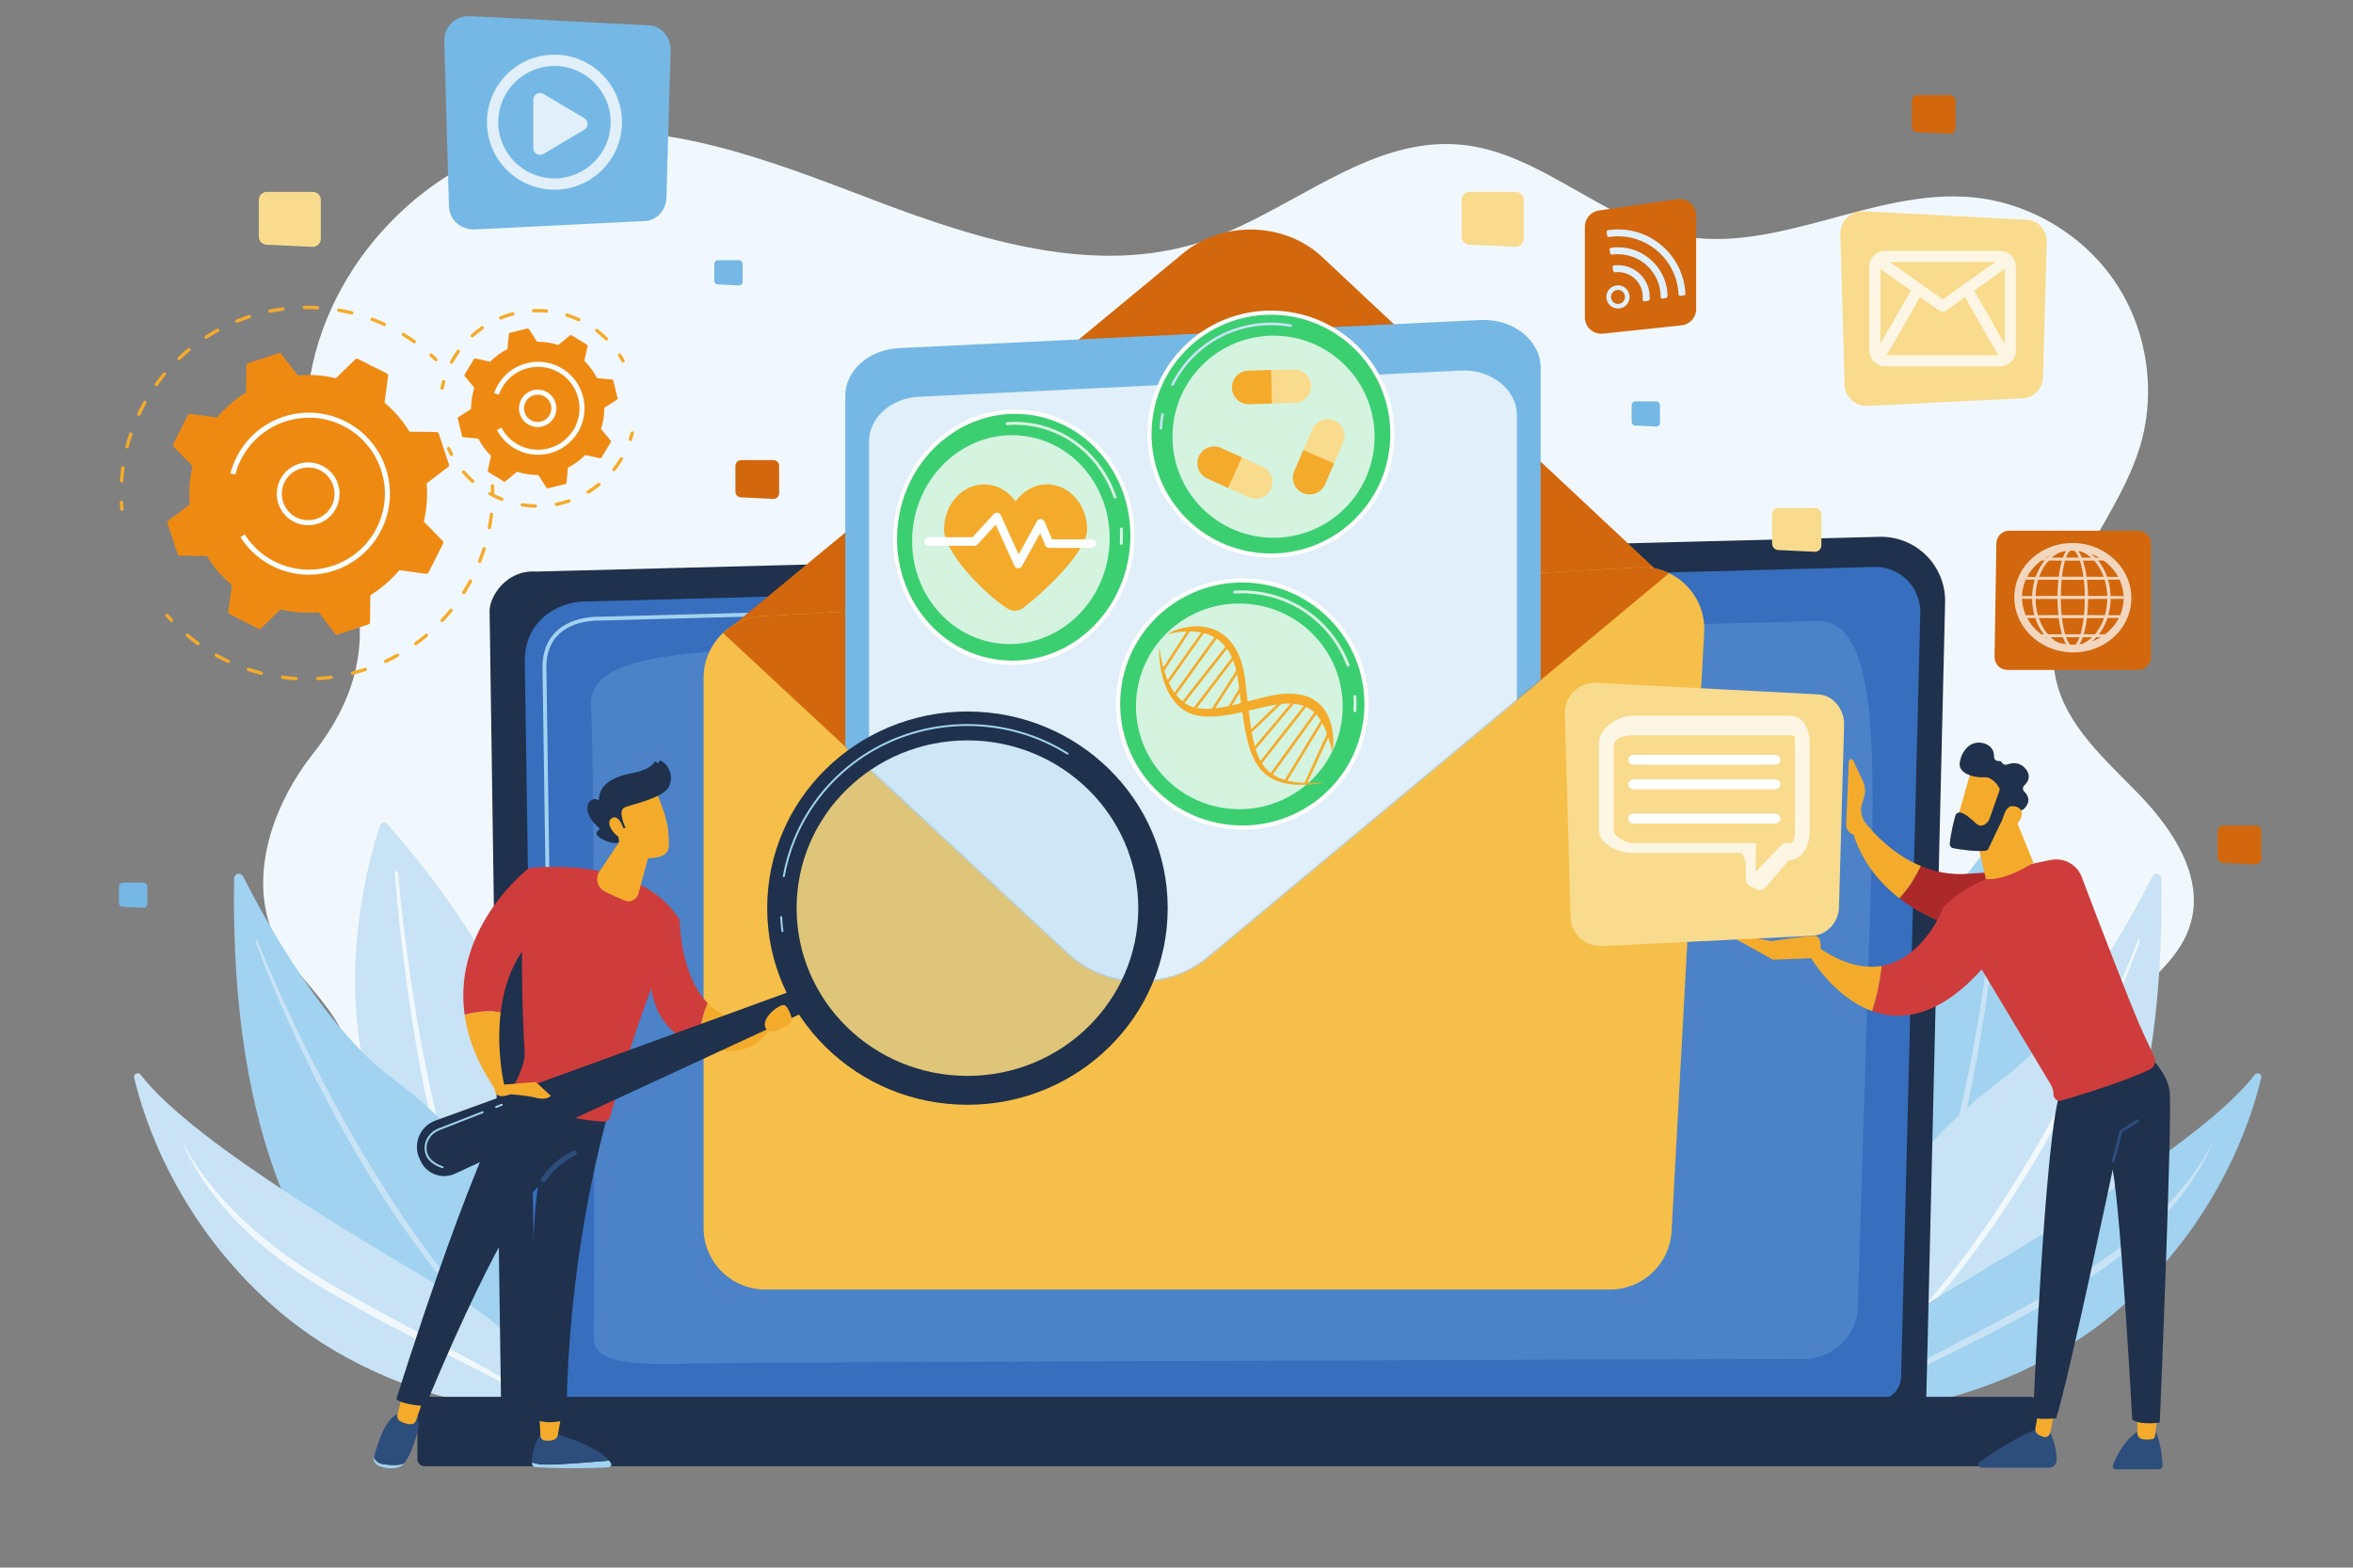 <svg xmlns="http://www.w3.org/2000/svg" width="1453" height="968" viewBox="0 0 1453 968" fill="none"><rect x="0" y="0" width="1453" height="968" fill="#808080" stroke="none"/><path d="M1320.99 490.686C1300.32 469.276 1275.88 448.394 1269.5 419.325C1258.47 369.022 1305.64 326.131 1321.08 277.001C1331.75 243.03 1326.25 204.353 1306.51 174.713C1286.78 145.072 1253.22 125.072 1217.76 121.818C1156.74 116.22 1097.03 157.333 1036.93 145.427C988.808 135.893 950.779 93.836 901.928 89.331C844.444 84.03 796.748 131.483 741.854 149.35C676.194 170.72 605.006 148.386 540.452 123.878C475.898 99.37 407.979 72.026 339.933 83.756C264.189 96.813 200.683 162.813 190.552 239.004C180.513 314.511 264.714 375.124 193.038 465.787C170.64 494.12 155.741 533.567 165.643 568.3C175.264 602.048 216.205 623.392 216.503 658.484C216.737 686.186 190.618 708.228 188.514 735.851C186.708 759.561 203.76 781.481 224.717 792.718C245.673 803.954 269.987 806.703 293.629 809.249L286.66 816.741C405.741 827.43 525.565 825.051 645.101 822.662C833.612 818.895 1022.12 815.129 1210.63 811.362C1230.01 810.975 1249.85 810.498 1267.9 803.454C1285.96 796.409 1302.15 781.328 1304.89 762.147C1309.57 729.502 1275.45 701.172 1278.61 668.344C1282.63 626.426 1341.66 610.255 1352.89 569.669C1360.83 540.987 1341.66 512.097 1320.99 490.686Z" fill="#F1F8FD"></path><path d="M1244.5 509.611C1254.25 538.798 1304.06 710.965 1150.9 786.725C1150.9 786.725 1088.93 681.822 1240.08 508.716C1241.4 507.202 1243.87 507.704 1244.5 509.611Z" fill="#A1D2EF"></path><path d="M1235.46 539.04C1233.94 558.672 1231.82 578.221 1229.32 597.739C1226.81 617.251 1223.86 636.713 1220.3 656.081C1216.74 675.442 1212.61 694.721 1207.42 713.761C1204.86 723.287 1201.95 732.733 1198.68 742.067C1195.39 751.396 1191.73 760.623 1187.33 769.559C1186.74 770.748 1185.3 771.237 1184.11 770.651C1182.92 770.065 1182.44 768.627 1183.02 767.439C1183.02 767.435 1183.03 767.429 1183.03 767.425L1183.04 767.404C1187.43 758.756 1191.14 749.728 1194.49 740.565C1197.82 731.394 1200.81 722.078 1203.47 712.657C1208.83 693.83 1213.17 674.69 1216.95 655.444C1220.71 636.191 1223.88 616.814 1226.62 597.375C1229.34 577.937 1231.69 558.423 1233.43 538.885L1233.43 538.871C1233.48 538.313 1233.98 537.9 1234.54 537.949C1235.09 537.999 1235.5 538.486 1235.46 539.04Z" fill="#C8E3F5"></path><path d="M1334.65 542.449C1334.59 539.408 1330.49 538.454 1329.12 541.168C1315.82 567.398 1278.81 635.088 1236.28 666.473C1167.02 717.575 1109.09 811.356 1135.15 871.033C1135.15 871.033 1340.21 873.811 1334.65 542.449Z" fill="#C8E3F5"></path><path d="M1321.4 581.01C1321.15 581.924 1320.87 582.635 1320.61 583.423L1319.79 585.723L1318.09 590.301C1316.93 593.343 1315.73 596.364 1314.53 599.388C1312.11 605.424 1309.61 611.429 1307.06 617.412C1301.93 629.366 1296.46 641.176 1290.82 652.903C1285.21 664.641 1279.25 676.216 1273.05 687.659C1266.84 699.096 1260.46 710.451 1253.71 721.589C1240.26 743.887 1225.56 765.462 1209.4 785.915C1201.21 796.049 1192.75 805.973 1183.73 815.385C1174.63 824.722 1165.14 833.682 1155.03 841.892C1154.77 842.1 1154.4 842.062 1154.19 841.804C1153.98 841.554 1154.02 841.186 1154.26 840.973C1173.67 823.766 1191.05 804.426 1206.87 783.926C1214.82 773.701 1222.37 763.164 1229.67 752.461C1236.97 741.755 1243.81 730.745 1250.61 719.713C1264.12 697.581 1276.42 674.724 1288.12 651.573C1293.95 639.982 1299.53 628.269 1304.92 616.465C1307.63 610.568 1310.28 604.645 1312.85 598.689L1316.65 589.729L1318.5 585.232L1319.4 582.977C1319.69 582.236 1320.01 581.433 1320.22 580.791L1320.27 580.662C1320.37 580.351 1320.71 580.184 1321.02 580.289C1321.32 580.39 1321.48 580.709 1321.4 581.01Z" fill="#F1F8FD"></path><path d="M1132.41 874.102C1132.41 874.102 1143.38 833.4 1194.82 802.178C1242.55 773.208 1358.49 707.557 1392.32 663.694C1393.82 661.751 1396.9 663.196 1396.33 665.584C1390.27 691.199 1370.06 754.16 1310.16 806.906C1232.91 874.923 1132.41 874.102 1132.41 874.102Z" fill="#A1D2EF"></path><path d="M1366.14 705.765C1364.13 711.241 1361.43 716.447 1358.46 721.47C1357.74 722.747 1356.96 723.98 1356.16 725.204L1353.8 728.895C1352.1 731.268 1350.48 733.717 1348.7 736.032C1341.64 745.367 1333.75 754.089 1325.14 762.032C1323.07 764.111 1320.79 765.95 1318.58 767.878C1316.35 769.767 1314.19 771.762 1311.84 773.511L1304.91 778.915C1303.77 779.843 1302.54 780.638 1301.35 781.482L1297.74 783.989L1294.13 786.496L1292.32 787.743L1290.46 788.906L1283.01 793.556C1281.76 794.319 1280.53 795.132 1279.27 795.855L1275.48 798.032L1267.91 802.384C1257.76 808.098 1247.57 813.746 1237.24 819.102C1232.09 821.824 1226.91 824.461 1221.73 827.125L1206.14 834.934C1195.75 840.147 1185.3 845.223 1175.09 850.672C1169.96 853.364 1164.94 856.24 1160.04 859.295C1155.2 862.43 1150.51 865.785 1146.19 869.613L1146.18 869.624C1145.93 869.844 1145.55 869.821 1145.33 869.573C1145.12 869.335 1145.13 868.974 1145.35 868.75C1149.49 864.593 1154.07 860.897 1158.87 857.534C1163.69 854.227 1168.64 851.098 1173.68 848.166C1176.2 846.683 1178.72 845.222 1181.28 843.835C1183.83 842.417 1186.38 841.017 1188.95 839.646C1194.06 836.862 1199.21 834.164 1204.36 831.464C1214.65 826.051 1224.93 820.661 1235.15 815.169C1245.37 809.675 1255.52 804.061 1265.63 798.361L1273.16 794.018C1275.68 792.576 1278.2 791.131 1280.64 789.607L1288.02 785.1L1289.87 783.973L1291.66 782.763L1295.23 780.33C1304.85 773.958 1313.94 766.838 1322.62 759.257C1324.76 757.324 1326.94 755.426 1329.05 753.461L1335.21 747.387C1337.22 745.319 1339.16 743.185 1341.14 741.085C1343.11 738.977 1344.92 736.722 1346.81 734.544C1348.67 732.33 1350.41 730.026 1352.22 727.77L1354.76 724.26C1355.62 723.097 1356.46 721.915 1357.25 720.703C1360.51 715.927 1363.54 710.967 1366 705.712C1366.02 705.673 1366.06 705.654 1366.1 705.669C1366.14 705.684 1366.15 705.729 1366.14 705.765Z" fill="#C8E3F5"></path><path d="M234.701 509.611C224.951 538.798 175.141 710.965 328.305 786.725C328.305 786.725 390.274 681.822 239.129 508.716C237.807 507.202 235.339 507.704 234.701 509.611Z" fill="#C8E3F5"></path><path d="M245.779 538.884C247.522 558.423 249.874 577.937 252.591 597.375C255.328 616.814 258.5 636.191 262.264 655.444C266.041 674.69 270.38 693.83 275.745 712.657C278.398 722.078 281.39 731.394 284.726 740.565C288.075 749.727 291.785 758.756 296.174 767.404L296.179 767.413C296.778 768.595 296.307 770.038 295.125 770.638C293.944 771.238 292.5 770.766 291.9 769.584C291.898 769.58 291.89 769.563 291.888 769.559C287.484 760.623 283.822 751.396 280.535 742.067C277.262 732.732 274.353 723.287 271.79 713.761C266.606 694.721 262.474 675.442 258.909 656.08C255.358 636.713 252.407 617.251 249.892 597.738C247.397 578.221 245.273 558.671 243.753 539.04C243.71 538.48 244.129 537.992 244.688 537.948C245.243 537.906 245.728 538.317 245.778 538.871L245.779 538.884Z" fill="#F1F8FD"></path><path d="M144.564 542.449C144.615 539.408 148.718 538.454 150.094 541.168C163.386 567.398 200.396 635.088 242.934 666.473C312.195 717.575 370.124 811.356 344.06 871.033C344.06 871.033 139.004 873.811 144.564 542.449Z" fill="#A1D2EF"></path><path d="M158.983 580.785C159.2 581.427 159.518 582.229 159.8 582.97L160.702 585.226L162.555 589.722L166.351 598.683C168.928 604.638 171.58 610.561 174.284 616.459C179.671 628.263 185.259 639.976 191.084 651.566C202.787 674.718 215.084 697.575 228.593 719.707C235.394 730.739 242.238 741.748 249.537 752.455C256.836 763.158 264.383 773.695 272.333 783.92C288.156 804.419 305.53 823.76 324.947 840.967C325.196 841.184 325.223 841.563 325.006 841.813C324.795 842.056 324.425 842.083 324.175 841.885C314.062 833.675 304.572 824.715 295.479 815.378C286.458 805.967 277.994 796.042 269.8 785.908C253.641 765.455 238.942 743.881 225.492 721.582C218.746 710.443 212.37 699.089 206.158 687.652C199.955 676.209 193.998 664.634 188.38 652.896C182.744 641.169 177.279 629.359 172.147 617.405C169.594 611.422 167.095 605.417 164.672 599.381C163.471 596.358 162.27 593.336 161.116 590.294L159.418 585.717L158.593 583.416C158.33 582.628 158.056 581.917 157.803 581.003C157.715 580.687 157.901 580.36 158.217 580.272C158.522 580.187 158.838 580.357 158.938 580.653L158.983 580.785Z" fill="#C8E3F5"></path><path d="M346.793 874.102C346.793 874.102 335.815 833.4 284.375 802.178C236.647 773.208 120.705 707.557 86.876 663.694C85.377 661.751 82.3 663.196 82.865 665.584C88.925 691.199 109.143 754.16 169.044 806.906C246.288 874.923 346.793 874.102 346.793 874.102Z" fill="#C8E3F5"></path><path d="M113.206 705.71C115.667 710.966 118.705 715.925 121.965 720.701C122.754 721.913 123.586 723.096 124.447 724.259L126.991 727.768C128.801 730.025 130.543 732.329 132.395 734.543C134.295 736.721 136.097 738.976 138.071 741.084C140.054 743.184 141.993 745.318 144.003 747.385L150.164 753.46C152.275 755.425 154.449 757.322 156.586 759.255C165.268 766.837 174.364 773.957 183.977 780.329L187.552 782.761L189.343 783.972L191.189 785.099L198.572 789.606C201.012 791.13 203.527 792.575 206.045 794.017L213.582 798.36C223.685 804.06 233.835 809.674 244.057 815.168C254.28 820.66 264.561 826.05 274.849 831.462C279.995 834.163 285.145 836.861 290.259 839.645C292.825 841.016 295.379 842.416 297.926 843.834C300.486 845.221 303.012 846.681 305.525 848.165C310.568 851.096 315.514 854.226 320.34 857.533C325.134 860.895 329.714 864.592 333.855 868.749C334.089 868.984 334.088 869.365 333.853 869.599C333.627 869.823 333.268 869.831 333.032 869.624L333.018 869.611C328.701 865.783 324.007 862.428 319.165 859.294C314.265 856.24 309.253 853.363 304.123 850.67C293.905 845.222 283.46 840.147 273.073 834.933L257.474 827.124C252.302 824.46 247.116 821.823 241.97 819.101C231.634 813.745 221.446 808.097 211.299 802.383L203.726 798.03L199.94 795.854C198.676 795.131 197.449 794.319 196.202 793.555L188.75 788.904L186.887 787.742L185.079 786.494L181.471 783.988L177.863 781.481C176.667 780.636 175.436 779.842 174.299 778.913L167.368 773.51C165.018 771.761 162.862 769.766 160.626 767.876C158.42 765.949 156.139 764.11 154.068 762.031C145.458 754.088 137.565 745.365 130.512 736.031C128.727 733.715 127.114 731.267 125.413 728.894L123.044 725.203C122.246 723.979 121.464 722.746 120.752 721.469C117.778 716.446 115.08 711.24 113.067 705.764C113.053 705.726 113.072 705.683 113.111 705.669C113.147 705.654 113.189 705.676 113.206 705.71Z" fill="#F1F8FD"></path><path d="M1189.47 864.871C1189.47 873.494 1182.4 880.55 1173.77 880.55H325.084C316.453 880.55 309.39 873.494 309.39 864.871L302.328 377.153C302.328 368.53 312.488 351.694 331.108 352.959L1160.54 331.498C1171.37 331.217 1181.84 335.386 1189.51 343.031C1197.18 350.676 1201.38 361.128 1201.12 371.948L1189.47 864.871Z" fill="#1F314C"></path><path d="M1173.97 849.832C1173.97 857.998 1167.29 864.68 1159.12 864.68H345.551C337.385 864.68 330.703 857.998 330.703 849.832L324.039 407.078C324.824 380.434 348.183 370.858 362.343 371.423L1157.28 350.096C1164.89 349.892 1172.24 352.823 1177.63 358.198C1183.02 363.574 1185.99 370.93 1185.8 378.539L1173.97 849.832Z" fill="#376EBE"></path><path d="M339.492 638.517C338.838 638.517 338.303 637.992 338.293 637.335L337.766 601.428C337.756 600.767 338.285 600.22 338.948 600.211C338.954 600.211 338.96 600.211 338.966 600.211C339.62 600.211 340.155 600.737 340.165 601.393L340.692 637.3C340.701 637.962 340.173 638.508 339.51 638.517C339.504 638.517 339.498 638.517 339.492 638.517Z" fill="white"></path><path d="M338.203 550.525C337.549 550.525 337.014 549.998 337.004 549.342L334.984 411.82C335.026 402.635 337.856 395.299 343.394 389.991C353.471 380.336 369.239 380.822 369.907 380.847L623.765 374.034C624.456 373.986 624.978 374.539 624.997 375.201C625.015 375.863 624.492 376.415 623.83 376.432L369.902 383.245C369.189 383.223 354.406 382.763 345.054 391.724C340.002 396.564 337.421 403.321 337.383 411.808L339.403 549.307C339.412 549.969 338.883 550.515 338.22 550.525C338.215 550.525 338.209 550.525 338.203 550.525Z" fill="#A1D2EF"></path><g opacity="0.2"><path d="M366.552 825.26C367.404 788.667 367.086 464.615 364.987 436.629C362.887 408.643 406.474 403.393 473.393 400.244C540.313 397.094 1104.94 384.625 1119.48 383.446C1152.15 380.796 1158.92 429.639 1155.65 535.675C1153.19 615.339 1149.12 746.57 1147.25 806.921C1146.69 824.89 1132 839.148 1114.02 839.197C978.153 839.57 457.396 841.064 422.728 842.095C382.834 843.283 366.215 839.771 366.552 825.26Z" fill="#A1D2EF"></path></g><path d="M1253.91 905.446H262.145C259.723 905.446 257.742 903.465 257.742 901.043V866.997C257.742 864.575 259.723 862.594 262.145 862.594H1253.91C1256.33 862.594 1258.31 864.575 1258.31 866.997V901.043C1258.31 903.465 1256.33 905.446 1253.91 905.446Z" fill="#1F314C"></path><path d="M730.75 156.266L444.797 392.668C450.349 395.341 456.639 396.716 463.279 396.371L1005.06 368.139C1014.38 367.653 1022.77 363.846 1029.11 357.906L816.463 158.7C793.377 137.073 755.274 135.992 730.75 156.266Z" fill="#D2670D"></path><path d="M994.152 796.335H472.603C451.546 796.335 434.477 779.265 434.477 758.209V418.6C434.477 398.368 450.28 381.66 470.481 380.533L1012.16 350.342C1034.83 349.077 1053.58 367.8 1052.35 390.481L1032.22 760.281C1031.12 780.503 1014.4 796.335 994.152 796.335Z" fill="#F6BF49"></path><path d="M745.543 591.412L1030.64 353.977C1025.08 351.324 1018.78 349.972 1012.14 350.341L470.469 380.533C461.154 381.052 452.78 384.89 446.453 390.853L659.823 589.289C682.986 610.832 721.092 611.775 745.543 591.412Z" fill="#D2670D"></path><mask id="mask0_541_20620" style="mask-type:luminance" maskUnits="userSpaceOnUse" x="449" y="169" width="575" height="438"><path d="M745.558 591.394L1021.53 361.555C1025.83 357.973 1023.67 351.006 1018.1 350.451C1016.16 350.258 1014.17 169.474 1012.16 169.586L470.483 199.778C464.028 200.138 458.023 382.83 452.839 385.98C449.314 388.123 448.897 393.096 451.919 395.906L659.837 589.272C683 610.814 721.107 611.757 745.558 591.394Z" fill="white"></path></mask><g mask="url(#mask0_541_20620)"><path d="M951.379 653.762H521.953V244.474C521.953 228.81 536.518 215.867 555.158 214.966L914.12 197.612C934.341 196.635 951.379 210.128 951.379 227.12L951.379 653.762Z" fill="#75B8E5"></path></g><mask id="mask1_541_20620" style="mask-type:luminance" maskUnits="userSpaceOnUse" x="449" y="169" width="575" height="438"><path d="M745.558 591.394L1021.53 361.555C1025.83 357.973 1023.67 351.006 1018.1 350.451C1016.16 350.258 1014.17 169.474 1012.16 169.586L470.483 199.778C464.028 200.138 458.023 382.83 452.839 385.98C449.314 388.123 448.897 393.096 451.919 395.906L659.837 589.272C683 610.814 721.107 611.757 745.558 591.394Z" fill="white"></path></mask><g mask="url(#mask1_541_20620)"><path d="M936.685 653.76H536.648V272.482C536.648 257.891 550.217 245.833 567.581 244.994L901.977 228.828C920.814 227.917 936.686 240.487 936.686 256.316L936.685 653.76Z" fill="#E0EFF9"></path></g><path d="M376.113 901.953C367.719 902.678 353.152 903.857 341.667 904.363C334.764 904.666 330.789 903.991 328.5 903.074C328.504 903.332 328.511 903.576 328.521 903.802C328.576 905.011 329.558 905.978 330.778 906.046C352.479 907.257 369.737 906.465 375.882 906.091C377.152 906.013 377.909 904.633 377.26 903.549C376.934 903.008 376.54 902.478 376.113 901.953Z" fill="#A1D2EF"></path><path d="M341.67 904.358C353.155 903.853 367.723 902.675 376.116 901.949C367.863 891.824 341.67 885 341.67 885H334.272C329.184 892.335 328.447 899.318 328.503 903.07C330.792 903.986 334.767 904.662 341.67 904.358Z" fill="#2D4D7B"></path><path d="M333.031 872.922L333.724 886.622C333.798 888.105 334.909 889.352 336.395 889.564C337.873 889.776 339.852 889.803 341.952 889.104C343.243 888.674 344.203 887.586 344.441 886.259L346.833 872.923H333.031V872.922Z" fill="#F4AB2B"></path><path d="M236.934 904.264C233.295 903.756 231.647 901.865 230.957 899.844C230.952 899.862 230.947 899.88 230.943 899.898C230.408 902.031 231.649 904.241 234.131 905.292C237.131 906.562 240.412 906.779 242.958 906.674C245.69 906.561 248.198 905.431 249.576 903.621L249.597 903.594C246.854 904.951 243.005 905.111 236.934 904.264Z" fill="#A1D2EF"></path><path d="M254.092 872.837H247.992C238.699 872.647 232.863 892.248 230.953 899.839C231.644 901.86 233.29 903.751 236.931 904.259C243.001 905.106 246.851 904.946 249.593 903.589C254.614 896.983 257.103 887.306 258.299 881.66C259.66 875.236 254.092 872.837 254.092 872.837Z" fill="#2D4D7B"></path><path d="M248.787 860.117L245.399 873.592C244.984 875.244 245.774 876.953 247.301 877.737C249.196 878.709 251.865 879.731 254.317 879.435C255.47 879.296 256.428 878.483 256.809 877.398L261.783 863.222L248.787 860.117Z" fill="#F4AB2B"></path><path d="M244.742 864.016C248.957 867.755 262.667 868.249 262.667 868.249C312.05 749.722 332.252 732.884 332.252 732.884C325.121 777.621 331.102 876.664 331.102 876.664C339.251 880.26 349.758 876.664 349.758 876.664C350.42 803.423 361.677 739.55 374.976 689.193C341.599 688.443 323.849 677.021 318.053 672.438C290.23 717.293 244.742 864.016 244.742 864.016Z" fill="#1F314C"></path><path d="M326.528 536.133C320.21 567.645 322.475 624.047 323.962 649.773C324.38 657.004 319.332 667.028 315.252 673.867C314.612 674.94 315.008 676.313 316.119 676.884C322.949 680.395 346.09 691.275 372.91 692.629C374.699 692.72 376.295 691.501 376.759 689.772C396.653 615.488 419.761 568.02 419.761 568.02C394.249 527.281 326.528 536.133 326.528 536.133Z" fill="#CF3C3C"></path><path d="M335.62 730.075C335.339 730.075 335.055 729.999 334.798 729.843C334.052 729.387 333.816 728.416 334.269 727.671C334.535 727.234 340.923 716.91 353.85 710.672C354.635 710.295 355.581 710.621 355.962 711.409C356.341 712.195 356.011 713.142 355.224 713.52C343.173 719.335 337.031 729.217 336.97 729.316C336.673 729.804 336.152 730.075 335.62 730.075Z" fill="#2D4D7B"></path><path d="M286.898 626.582C288.928 641.262 294.923 657.274 306.917 674.283L311.477 670.566C311.477 670.566 306.213 649.211 309.206 624.977C301.807 623.533 293.069 625.021 286.898 626.582Z" fill="#F4AB2B"></path><path d="M333.582 575.023L326.526 536.141C326.526 536.141 279.379 572.18 286.898 626.582C293.069 625.021 301.807 623.533 309.206 624.977C311.361 607.518 317.8 588.566 333.582 575.023Z" fill="#CF3C3C"></path><path d="M419.769 568.016L401.57 607.209C404.513 630.872 417.224 641.103 430.93 645.027C431.785 634.243 434.512 625.53 437.042 619.503C419.529 601.422 419.769 568.016 419.769 568.016Z" fill="#CF3C3C"></path><path d="M437.042 619.5C434.511 625.527 431.784 634.239 430.93 645.024C467.497 659.211 477.171 631.696 477.171 631.696L470.413 630.504C455.152 632.112 444.492 627.192 437.042 619.5Z" fill="#F4AB2B"></path><path d="M402.999 519.631L394.213 551.929C393.226 555.557 389.301 557.506 385.81 556.11C382.042 554.604 377.262 552.548 373.147 550.326C368.754 547.955 367.38 542.304 370.16 538.158L388.426 510.922L402.999 519.631Z" fill="#F4AB2B"></path><path d="M493.93 610.086L268.801 692.024C259.359 695.461 254.846 706.212 259.006 715.358L259.689 716.86C263.369 724.952 272.934 728.502 281.003 724.769L499.6 623.645L493.93 610.086Z" fill="#1F314C"></path><g opacity="0.29"><path d="M597.407 669.915C658.785 669.915 708.542 621.056 708.542 560.786C708.542 500.515 658.785 451.656 597.407 451.656C536.03 451.656 486.273 500.515 486.273 560.786C486.273 621.056 536.03 669.915 597.407 669.915Z" fill="#A1D2EF"></path></g><path d="M597.404 439.367C529.108 439.367 473.742 493.734 473.742 560.798C473.742 627.864 529.108 682.23 597.404 682.23C665.701 682.23 721.067 627.864 721.067 560.798C721.067 493.734 665.701 439.367 597.404 439.367ZM597.404 664.393C539.14 664.393 491.908 618.012 491.908 560.799C491.908 503.585 539.14 457.205 597.404 457.205C655.669 457.205 702.901 503.586 702.901 560.799C702.901 618.012 655.669 664.393 597.404 664.393Z" fill="#1F314C"></path><path d="M483.144 575.604C482.846 575.604 482.588 575.383 482.549 575.08C482.183 572.21 481.925 569.287 481.782 566.39C481.766 566.06 482.021 565.779 482.352 565.763C482.68 565.72 482.963 566 482.98 566.332C483.121 569.197 483.377 572.089 483.739 574.928C483.781 575.257 483.548 575.557 483.22 575.599C483.195 575.603 483.169 575.604 483.144 575.604ZM483.993 541.649C483.958 541.649 483.922 541.645 483.886 541.64C483.561 541.581 483.344 541.269 483.402 540.944C484.799 533.152 487.04 525.485 490.059 518.159C507.851 474.998 549.986 447.109 597.404 447.109C619.514 447.109 641.009 453.252 659.565 464.873C659.845 465.048 659.93 465.419 659.754 465.7C659.579 465.981 659.209 466.068 658.927 465.89C640.563 454.388 619.288 448.309 597.403 448.309C550.474 448.309 508.773 475.905 491.168 518.615C488.18 525.863 485.964 533.446 484.582 541.154C484.531 541.445 484.278 541.649 483.993 541.649Z" fill="#A1D2EF"></path><path d="M309.609 669.898L330.892 668.164L340.109 676.66C340.109 676.66 337.928 679.675 331.111 677.942C324.293 676.21 314.955 675.784 314.955 675.784C314.955 675.784 305.544 680.027 305.43 672.088L309.609 669.898Z" fill="#F4AB2B"></path><path d="M474.46 636.728C476.3 638.166 482.606 635.164 486.465 633.089C488.345 632.077 489.256 629.878 488.611 627.843C487.682 624.914 486.135 621.134 484.228 620.658C481.066 619.867 466.875 630.803 474.46 636.728Z" fill="#F4AB2B"></path><path d="M273.245 721.388C273.18 721.388 273.113 721.377 273.048 721.355C266.086 718.947 262.435 714.959 262.199 709.503C261.961 704.014 265.412 698.919 270.785 696.824L297.816 686.284C298.123 686.163 298.472 686.315 298.593 686.624C298.713 686.932 298.561 687.28 298.252 687.401L271.221 697.941C266.326 699.851 263.182 704.476 263.398 709.452C263.61 714.367 266.99 717.991 273.441 720.222C273.754 720.331 273.921 720.672 273.812 720.984C273.725 721.232 273.493 721.388 273.245 721.388Z" fill="#A1D2EF"></path><path d="M306.357 684.199C306.118 684.199 305.891 684.054 305.799 683.817C305.679 683.509 305.831 683.161 306.14 683.04L309.643 681.675C309.95 681.553 310.299 681.706 310.42 682.016C310.54 682.324 310.388 682.671 310.079 682.792L306.576 684.158C306.504 684.186 306.43 684.199 306.357 684.199Z" fill="#A1D2EF"></path><path d="M404.901 487.922C404.901 487.922 412.173 504.627 412.661 513.395C413.149 522.163 415.039 527.852 404.901 529.618C394.762 531.384 386.222 526.333 381.595 517.6C381.595 517.6 374.346 504.141 375.972 498.63C377.598 493.119 404.901 487.922 404.901 487.922Z" fill="#F4AB2B"></path><path d="M385.06 511.322H386.341C386.341 511.322 381.06 500.49 385.7 498.588C390.34 496.685 408.719 492.936 412.685 486.415C416.508 480.128 413.099 472.007 407.998 469.734C407.675 469.59 407.294 469.742 407.129 470.055L406.707 470.854C406.418 471.402 405.609 471.319 405.437 470.724C405.274 470.16 404.513 470.036 404.202 470.535C402.989 472.485 399.702 475.657 390.886 477.283C378.377 479.592 370.108 484.655 369.904 493.299C369.891 493.847 369.306 494.149 368.838 493.864C367.915 493.301 366.437 493.037 364.462 494.697C361.027 497.586 362.432 505.077 369.962 511.24C370.32 511.533 370.317 512.092 369.929 512.344C368.564 513.233 366.53 515.347 371.803 518.165C377.196 521.048 380.388 520.734 381.592 520.426C381.916 520.343 382.134 520.047 382.114 519.714L381.64 512.052C381.616 511.656 381.931 511.321 382.327 511.321H385.06V511.322Z" fill="#1F314C"></path><path d="M385.37 512.927C385.37 512.927 382.596 502.256 377.812 505.248C373.027 508.24 380.294 517.204 384.141 517.604L385.37 512.927Z" fill="#F4AB2B"></path><path d="M1331.13 884.242C1331.13 884.242 1334.55 889.633 1335.41 904.726C1335.49 906.133 1334.37 907.331 1332.96 907.331H1306.22C1305.14 907.331 1304.37 906.275 1304.72 905.256C1306.28 900.617 1311.02 889.306 1321.6 882.844L1331.13 884.242Z" fill="#2D4D7B"></path><path d="M1332.28 874.015L1330.77 886.701C1330.64 887.795 1329.78 888.671 1328.68 888.797C1327.22 888.966 1325.09 889.085 1323.03 888.744C1321.15 888.434 1319.8 886.761 1319.8 884.857V872.609L1332.28 874.015Z" fill="#F4AB2B"></path><path d="M1264.94 882.844C1264.94 882.844 1270.06 890.801 1269.95 901.725C1269.93 904.298 1267.77 906.347 1265.2 906.347H1223.66C1221.71 906.347 1220.92 903.848 1222.52 902.729C1230.38 897.209 1245.83 886.897 1257 882.844H1264.94V882.844Z" fill="#2D4D7B"></path><path d="M1269.22 869.148L1265.99 884.814C1265.63 886.567 1263.92 887.745 1262.17 887.355C1261.11 887.118 1259.86 886.664 1258.52 885.828C1257.25 885.033 1256.6 883.52 1256.86 882.043L1260.2 863.062L1269.22 869.148Z" fill="#F4AB2B"></path><path d="M1326.35 651.32C1326.35 651.32 1337.57 661.212 1339.68 673.113C1341.79 685.014 1333.7 878.446 1333.7 878.446C1333.7 878.446 1322.48 880.313 1316.7 876.808C1316.7 876.808 1309.84 751.272 1304.62 722.264C1304.62 722.264 1277.28 852.302 1269.7 875.799C1269.7 875.799 1258.89 877.114 1255.41 875.057C1255.41 875.057 1262.57 706.49 1271.57 676.522L1326.35 651.32Z" fill="#1F314C"></path><path d="M1304.95 717.874C1304.87 717.874 1304.79 717.864 1304.72 717.844C1304.24 717.719 1303.95 717.228 1304.08 716.747L1308.84 698.464C1308.9 698.245 1309.04 698.057 1309.23 697.935L1319.52 691.331C1319.94 691.061 1320.5 691.184 1320.77 691.601C1321.04 692.02 1320.91 692.576 1320.5 692.845L1310.49 699.259L1305.82 717.201C1305.71 717.605 1305.35 717.874 1304.95 717.874Z" fill="#2D4D7B"></path><path d="M1215.63 539.558C1262.86 535.637 1275.21 545.411 1275.21 545.411L1252.51 581.246C1252.51 581.246 1206.1 580.329 1172.84 554.698C1179.07 547.995 1183.39 540.588 1186.16 534.82C1194.74 538.383 1204.61 540.473 1215.63 539.558Z" fill="#AC2929"></path><path d="M1141.67 470.225C1141.73 468.711 1143.78 468.299 1144.43 469.671L1150.45 482.532C1151.62 485.016 1151.99 487.799 1151.52 490.503L1149.41 497.989C1148.78 501.639 1149.73 505.38 1152.04 508.272C1157.58 515.196 1169.38 527.839 1186.17 534.817C1183.39 540.584 1179.07 547.991 1172.85 554.694C1160.65 545.29 1150.21 532.562 1144.5 515.326C1141.76 514.485 1139.93 511.906 1140.04 509.043L1141.67 470.225Z" fill="#F4AB2B"></path><path d="M1200.09 560.322C1216.71 542.405 1248.39 534.309 1266.72 530.985C1274.76 529.528 1282.68 533.998 1285.52 541.65C1293.77 563.833 1316.22 621.544 1320.57 631.463C1324.14 639.6 1327.86 647.548 1330.23 652.517C1331.64 655.485 1330.41 659.038 1327.45 660.465C1312.02 667.901 1284.26 676.314 1273 679.597C1270.53 680.319 1268.06 678.46 1268.06 675.881C1268.06 673.694 1267.47 671.548 1266.34 669.673L1223.72 598.645C1197.15 628.102 1173.89 630.795 1156.02 624.348C1159.02 615.06 1160.99 605.755 1161.93 596.433C1188.33 591.91 1200.09 560.322 1200.09 560.322Z" fill="#CF3C3C"></path><path d="M1118.28 591.501L1123.05 585.148C1138.47 595.742 1151.37 598.254 1161.92 596.445C1160.98 605.768 1159.01 615.073 1156.01 624.36C1132.46 615.866 1118.28 591.501 1118.28 591.501Z" fill="#F4AB2B"></path><path d="M1121.65 591.615L1094.8 592.662L1070.09 578.858C1073.63 576.634 1093.7 581.179 1093.7 581.179C1093.7 581.179 1114.67 578.007 1120.35 578C1125.06 577.994 1124.39 584.774 1124.02 587.071C1123.95 587.54 1123.89 587.822 1123.89 587.822L1121.65 591.615Z" fill="#F4AB2B"></path><path d="M1241.51 498.086L1255.67 532.649C1255.67 532.649 1239.4 543.913 1226.3 542.841L1219.23 511.762L1241.51 498.086Z" fill="#F4AB2B"></path><path d="M1217.57 474.515C1217.25 474.975 1207.33 510.819 1207.33 510.819L1227.92 516.05L1242.37 483.474C1242.37 483.474 1223.01 466.821 1217.57 474.515Z" fill="#F4AB2B"></path><path d="M1234.62 488.426L1228.35 506.171C1228.27 506.399 1228.16 506.609 1228.02 506.806C1227.17 508.014 1223.94 511.956 1220.11 508.405C1216.64 505.184 1213.42 502.295 1210.44 501.771C1209.11 501.536 1207.81 502.351 1207.45 503.657C1206.55 506.914 1204.66 514.291 1203.99 520.951C1203.85 522.303 1204.79 523.525 1206.12 523.778C1210.14 524.542 1218.67 525.915 1225.79 525.413C1226.75 525.345 1227.6 524.767 1228 523.887C1229.96 519.601 1235.97 506.596 1238.21 503.232C1240.31 500.074 1245.45 500.162 1247.61 500.354C1248.31 500.416 1249.01 500.188 1249.54 499.721C1251.43 498.066 1255.02 493.843 1249.97 488.788C1248.91 487.73 1248.94 486.024 1250.03 484.999C1252.2 482.959 1254.52 479.341 1250.9 474.855C1247.23 470.294 1242.38 471.02 1239.41 472.104C1238.21 472.542 1236.9 472.035 1236.24 470.935C1235.87 470.309 1235.22 469.835 1234.1 469.932C1232.58 470.062 1231.31 468.797 1231.34 467.277C1231.39 464.355 1230.34 460.664 1225.28 459.086C1216.28 456.287 1210.67 464.976 1210.12 471.459C1209.56 477.942 1219.49 480.423 1225.32 479.986C1229.76 479.653 1233.05 484.051 1234.38 486.177C1234.8 486.851 1234.88 487.677 1234.62 488.426Z" fill="#1F314C"></path><path d="M1235.87 509.671C1235.87 509.671 1237.32 498.416 1242 497.865C1246.68 497.313 1251.24 501.161 1246.59 507.479C1240.8 515.337 1235.87 509.671 1235.87 509.671Z" fill="#F4AB2B"></path><path d="M699.995 340.152C704.9 296.869 675.743 258.026 634.87 253.394C593.998 248.762 556.888 280.095 551.983 323.378C547.078 366.662 576.235 405.505 617.107 410.137C657.98 414.769 695.09 383.435 699.995 340.152Z" fill="white"></path><path d="M697.536 339.872C702.278 298.027 674.09 260.476 634.577 255.998C595.064 251.52 559.188 281.812 554.446 323.656C549.704 365.5 577.891 403.052 617.404 407.53C656.918 412.008 692.794 381.716 697.536 339.872Z" fill="#3CCF72"></path><path opacity="0.8" d="M692.387 336.416C692.368 336.416 692.349 336.415 692.33 336.414C691.841 336.383 691.471 335.961 691.502 335.473C691.688 332.55 691.7 329.594 691.538 326.685C691.51 326.196 691.884 325.778 692.373 325.751C692.858 325.73 693.278 326.098 693.306 326.586C693.473 329.565 693.46 332.593 693.27 335.586C693.24 336.055 692.851 336.416 692.387 336.416Z" fill="white"></path><path opacity="0.8" d="M688.566 307.856C688.199 307.856 687.855 307.625 687.729 307.258C679.222 282.574 658.569 265.498 633.83 262.694C629.882 262.246 625.888 262.175 621.954 262.481C621.466 262.516 621.041 262.155 621.003 261.667C620.965 261.179 621.33 260.753 621.818 260.715C625.862 260.401 629.971 260.473 634.029 260.933C659.454 263.816 680.672 281.345 689.404 306.682C689.563 307.144 689.317 307.648 688.856 307.808C688.759 307.84 688.662 307.856 688.566 307.856Z" fill="white"></path><path opacity="0.78" d="M684.789 340.098C688.803 304.682 664.945 272.9 631.502 269.11C598.059 265.32 567.695 290.958 563.681 326.374C559.668 361.79 583.525 393.572 616.968 397.362C650.411 401.152 680.776 375.514 684.789 340.098Z" fill="white"></path><path d="M646.539 299.117C638.68 299.117 631.681 303.238 627.142 309.659C622.603 303.238 615.604 299.117 607.745 299.117C594.061 299.117 582.969 311.596 582.969 326.99C582.969 340.726 606.717 365.896 622.139 375.792C625.158 377.729 629.068 377.558 631.915 375.376C645.183 365.208 671.315 340.537 671.315 326.99C671.315 311.596 660.222 299.117 646.539 299.117Z" fill="#F4AB2B"></path><path d="M628.791 350.874C628.756 350.874 628.722 350.873 628.688 350.872C627.691 350.832 626.802 350.235 626.389 349.328L614.856 323.954L603.704 336.168C603.205 336.716 602.498 337.027 601.756 337.027H573.403C571.947 337.027 570.766 335.846 570.766 334.39C570.766 332.933 571.947 331.752 573.403 331.752H600.593L613.655 317.446C614.253 316.791 615.14 316.479 616.015 316.619C616.89 316.757 617.637 317.326 618.004 318.133L629.02 342.368L640.329 321.905C640.818 321.021 641.773 320.496 642.778 320.547C643.787 320.6 644.676 321.225 645.069 322.157L649.664 333.071H674.288C675.744 333.071 676.925 334.252 676.925 335.708C676.925 337.165 675.744 338.346 674.288 338.346H647.913C646.851 338.346 645.894 337.71 645.482 336.732L642.317 329.215L631.099 349.512C630.634 350.354 629.748 350.874 628.791 350.874Z" fill="white"></path><path d="M844.632 443.513C849.458 400.926 818.665 362.47 775.854 357.618C733.042 352.767 694.424 383.357 689.598 425.944C684.772 468.531 715.565 506.988 758.376 511.839C801.188 516.691 839.806 486.1 844.632 443.513Z" fill="white"></path><path d="M842.069 443.235C846.739 402.064 816.973 364.883 775.585 360.188C734.197 355.494 696.86 385.064 692.19 426.235C687.52 467.406 717.286 504.587 758.674 509.281C800.062 513.976 837.399 484.406 842.069 443.235Z" fill="#3CCF72"></path><path opacity="0.8" d="M836.655 439.812C836.637 439.812 836.619 439.811 836.6 439.81C836.113 439.781 835.74 439.361 835.77 438.873C835.944 435.997 835.935 433.088 835.744 430.227C835.712 429.739 836.082 429.317 836.569 429.284C837.061 429.244 837.48 429.621 837.512 430.109C837.708 433.045 837.716 436.03 837.538 438.979C837.509 439.449 837.119 439.812 836.655 439.812Z" fill="white"></path><path opacity="0.8" d="M832.461 411.671C832.102 411.671 831.764 411.45 831.63 411.094C822.548 386.719 800.792 369.751 774.855 366.81C770.716 366.342 766.529 366.242 762.406 366.516C761.928 366.558 761.495 366.179 761.463 365.691C761.431 365.203 761.8 364.781 762.288 364.749C766.516 364.468 770.81 364.569 775.054 365.05C801.658 368.066 823.973 385.472 833.291 410.475C833.462 410.934 833.229 411.444 832.771 411.615C832.668 411.652 832.564 411.671 832.461 411.671Z" fill="white"></path><path opacity="0.78" d="M828.731 443.375C832.68 408.529 807.484 377.063 772.454 373.093C737.424 369.123 705.826 394.153 701.877 428.999C697.928 463.845 723.124 495.312 758.154 499.282C793.184 503.251 824.782 478.221 828.731 443.375Z" fill="white"></path><path d="M715.758 400.784C715.71 402.404 715.774 404.015 715.879 405.628C715.983 407.24 716.142 408.851 716.374 410.454C716.832 413.659 717.48 416.857 718.458 419.978C718.948 421.539 719.515 423.08 720.149 424.602C720.806 426.114 721.532 427.606 722.365 429.051C724.052 431.924 726.165 434.627 728.804 436.84L729.295 437.258L729.814 437.643C730.164 437.897 730.5 438.164 730.864 438.406C731.616 438.866 732.356 439.363 733.157 439.727L733.749 440.021L734.045 440.167L734.35 440.289L735.571 440.774C735.979 440.938 736.398 441.044 736.813 441.178C737.23 441.303 737.645 441.443 738.067 441.527C741.432 442.345 744.85 442.595 748.19 442.496C751.537 442.403 754.829 442.032 758.071 441.524C761.311 441 764.501 440.34 767.661 439.64C773.969 438.226 780.177 436.583 786.287 435.433C787.814 435.147 789.331 434.912 790.827 434.742L791.945 434.625L793.048 434.552C793.412 434.521 793.788 434.51 794.164 434.5C794.538 434.491 794.915 434.467 795.285 434.474C798.266 434.449 801.186 434.748 803.867 435.534C805.2 435.942 806.476 436.45 807.669 437.094C808.854 437.749 809.983 438.496 811.009 439.395C813.091 441.157 814.788 443.467 816.244 446.03C816.954 447.323 817.608 448.68 818.21 450.08L818.647 451.143C818.795 451.497 818.938 451.854 819.066 452.219L819.478 453.307C819.613 453.672 819.733 454.044 819.861 454.413C820.128 455.149 820.366 455.899 820.606 456.651C820.868 457.399 821.066 458.166 821.317 458.926L822.004 461.232C822.23 462.005 822.446 462.784 822.702 463.562L822.703 463.567C822.732 463.654 822.826 463.701 822.914 463.671C822.978 463.65 823.02 463.593 823.028 463.531C823.125 462.715 823.191 461.898 823.251 461.079C823.285 460.262 823.326 459.44 823.329 458.619C823.332 456.976 823.273 455.327 823.102 453.677C822.954 452.025 822.663 450.38 822.32 448.73C821.925 447.093 821.466 445.449 820.831 443.844C820.202 442.235 819.411 440.668 818.474 439.156C818.231 438.782 817.976 438.416 817.725 438.047L816.903 436.977C816.328 436.282 815.735 435.591 815.066 434.969C812.447 432.417 809.104 430.585 805.658 429.594C802.202 428.599 798.69 428.289 795.282 428.331C794.853 428.326 794.431 428.353 794.005 428.366C793.581 428.38 793.157 428.394 792.724 428.433L791.433 428.538L790.165 428.688C788.482 428.904 786.835 429.185 785.216 429.512C781.975 430.158 778.817 430.936 775.7 431.755L766.414 434.18C763.337 434.969 760.267 435.709 757.198 436.31C754.131 436.916 751.062 437.395 748.014 437.608C744.968 437.835 741.944 437.768 739.067 437.222C738.7 437.171 738.354 437.07 738.001 436.984C737.653 436.89 737.288 436.829 736.949 436.712L735.924 436.376L735.666 436.293L735.421 436.188L734.928 435.979C734.253 435.728 733.649 435.36 733.016 435.033C732.705 434.853 732.403 434.639 732.095 434.445L731.634 434.147L731.194 433.815C729.994 432.966 728.91 431.942 727.872 430.866C726.833 429.786 725.923 428.572 725.031 427.338C724.162 426.083 723.374 424.76 722.642 423.397C721.931 422.022 721.273 420.61 720.682 419.162C720.105 417.708 719.567 416.232 719.076 414.734C718.596 413.232 718.168 411.708 717.79 410.169C717.043 407.089 716.433 403.948 716.085 400.774L716.085 400.77C716.075 400.68 715.994 400.615 715.904 400.626C715.822 400.635 715.761 400.704 715.758 400.784Z" fill="#F4AB2B"></path><path d="M758.554 439.352C758.571 439.329 758.587 439.305 758.602 439.281L767.845 423.974C768.08 423.585 767.958 423.082 767.572 422.85C767.186 422.618 766.684 422.747 766.448 423.135L757.205 438.441C756.97 438.83 757.093 439.334 757.478 439.565C757.84 439.783 758.304 439.685 758.554 439.352Z" fill="#F4AB2B"></path><path d="M748.336 440.566C748.348 440.549 748.36 440.532 748.371 440.514L764.77 415.002C765.016 414.619 764.908 414.113 764.529 413.87C764.15 413.627 763.645 413.741 763.398 414.123L746.999 439.635C746.753 440.018 746.861 440.525 747.24 440.767C747.602 440.999 748.079 440.906 748.336 440.566Z" fill="#F4AB2B"></path><path d="M763.276 405.305C763.558 404.93 763.497 404.408 763.14 404.136C762.781 403.864 762.26 403.948 761.976 404.323L736.422 438.024C736.421 438.024 736.42 438.025 736.42 438.025C736.137 438.401 736.198 438.924 736.556 439.195C736.914 439.467 737.435 439.384 737.72 439.009L763.274 405.308C763.274 405.307 763.275 405.306 763.276 405.305Z" fill="#F4AB2B"></path><path d="M759.283 398.638C759.551 398.281 759.489 397.775 759.14 397.501C758.786 397.223 758.271 397.287 757.99 397.645L729.023 434.561C728.738 434.918 728.801 435.433 729.155 435.712C729.509 435.989 730.023 435.925 730.304 435.567L759.272 398.652C759.276 398.647 759.279 398.642 759.283 398.638Z" fill="#F4AB2B"></path><path d="M725.437 430.294C725.441 430.289 725.444 430.284 725.448 430.28L752.546 392.663C752.811 392.294 752.731 391.782 752.366 391.519C752.001 391.256 751.487 391.344 751.223 391.711L724.125 429.328C723.86 429.697 723.94 430.209 724.305 430.472C724.666 430.731 725.169 430.651 725.437 430.294Z" fill="#F4AB2B"></path><path d="M721.172 422.529C721.177 422.522 721.182 422.515 721.187 422.508L744.491 389.55C744.754 389.178 744.669 388.667 744.301 388.407C743.933 388.148 743.433 388.233 743.16 388.61L719.855 421.569C719.593 421.94 719.678 422.451 720.046 422.711C720.407 422.965 720.906 422.883 721.172 422.529Z" fill="#F4AB2B"></path><path d="M719.109 414.053C719.121 414.038 719.131 414.022 719.142 414.006L735.347 388.897C735.587 388.525 735.475 388.025 735.098 387.78C734.72 387.535 734.217 387.643 733.98 388.01L717.775 413.119C717.535 413.491 717.647 413.99 718.024 414.235C718.385 414.47 718.859 414.386 719.109 414.053Z" fill="#F4AB2B"></path><path d="M793.929 432.075C794.167 431.758 794.15 431.309 793.871 431.016C793.56 430.69 793.042 430.681 792.715 430.996L770.622 452.218C770.294 452.532 770.281 453.053 770.592 453.378C770.902 453.704 771.42 453.712 771.748 453.398L793.84 432.175C793.872 432.144 793.902 432.11 793.929 432.075Z" fill="#F4AB2B"></path><path d="M801.075 432.153C801.336 431.806 801.286 431.314 800.953 431.034C800.609 430.744 800.093 430.791 799.8 431.139L773.736 462.153C773.438 462.502 773.485 463.018 773.83 463.308C774.174 463.598 774.69 463.551 774.983 463.203L801.047 432.189C801.057 432.177 801.066 432.165 801.075 432.153Z" fill="#F4AB2B"></path><path d="M808.461 434.185C808.73 433.828 808.667 433.322 808.318 433.047C807.964 432.77 807.449 432.835 807.169 433.192L777.211 471.403C776.924 471.764 776.99 472.276 777.344 472.554C777.698 472.832 778.212 472.767 778.493 472.409L808.451 434.198C808.454 434.193 808.458 434.189 808.461 434.185Z" fill="#F4AB2B"></path><path d="M784.093 479.504C783.728 479.24 783.649 478.728 783.916 478.36C791.787 467.487 812.26 439.168 813.191 437.689C813.231 437.607 813.284 437.529 813.353 437.461C813.674 437.14 814.192 437.138 814.509 437.457C814.998 437.947 814.668 438.425 814.287 438.977C814.075 439.283 813.763 439.728 813.363 440.293C812.567 441.417 811.424 443.017 810.049 444.934C807.618 448.323 804.222 453.04 799.953 458.955C792.601 469.142 785.236 479.315 785.236 479.315C785.233 479.319 785.23 479.323 785.226 479.327C784.957 479.685 784.453 479.764 784.093 479.504ZM813.346 438.621C813.292 438.567 813.247 438.506 813.211 438.443C813.246 438.505 813.291 438.566 813.346 438.621ZM813.111 438.004C813.115 437.917 813.134 437.831 813.166 437.749C813.135 437.826 813.115 437.913 813.111 438.004Z" fill="#F4AB2B"></path><path d="M794.702 482.529C794.719 482.507 794.735 482.484 794.749 482.46L818.627 443.148C818.863 442.759 818.742 442.255 818.357 442.023C817.971 441.79 817.468 441.917 817.232 442.305L793.355 481.617C793.119 482.006 793.24 482.509 793.625 482.742C793.986 482.96 794.451 482.863 794.702 482.529Z" fill="#F4AB2B"></path><path d="M807.054 483.996C807.09 483.949 807.121 483.897 807.146 483.842L821.686 452.11C821.875 451.697 821.696 451.211 821.286 451.025C820.876 450.84 820.39 451.025 820.201 451.437L805.661 483.169C805.472 483.582 805.651 484.068 806.061 484.254C806.416 484.414 806.827 484.298 807.054 483.996Z" fill="#F4AB2B"></path><path d="M721.701 391.427C724.948 390.66 728.226 390.181 731.473 389.985C734.718 389.792 737.944 389.896 741.039 390.441C742.585 390.714 744.101 391.086 745.557 391.587C747.01 392.095 748.415 392.702 749.737 393.446C751.056 394.193 752.305 395.05 753.451 396.036C754.603 397.012 755.668 398.097 756.626 399.283C758.558 401.643 760.095 404.372 761.261 407.292C761.567 408.015 761.818 408.766 762.088 409.508C762.325 410.265 762.581 411.014 762.787 411.785C763.235 413.312 763.582 414.879 763.897 416.454C764.035 417.248 764.197 418.035 764.306 418.837L764.487 420.035L764.653 421.268L765.311 426.214L766.615 436.131C767.529 442.748 768.455 449.401 770.003 456.003C770.776 459.3 771.714 462.588 772.988 465.786C774.255 468.98 775.936 472.075 778.158 474.788C780.384 477.493 783.197 479.732 786.315 481.26C789.439 482.792 792.796 483.662 796.15 484.142C799.509 484.638 802.891 484.694 806.242 484.586C807.918 484.521 809.591 484.414 811.256 484.242C812.921 484.087 814.58 483.875 816.234 483.639C816.323 483.626 816.386 483.543 816.374 483.454C816.363 483.369 816.288 483.309 816.204 483.313C812.879 483.486 809.556 483.556 806.252 483.448C804.6 483.393 802.954 483.277 801.32 483.108C799.688 482.929 798.068 482.684 796.472 482.365C793.285 481.72 790.187 480.709 787.43 479.148C784.663 477.61 782.266 475.521 780.385 473.011C778.498 470.499 777.127 467.605 776.028 464.593C774.938 461.571 774.142 458.41 773.499 455.202C772.853 451.993 772.368 448.732 771.915 445.456C771.464 442.18 771.076 438.882 770.699 435.577L769.56 425.642C769.369 423.983 769.171 422.324 768.963 420.666L768.807 419.42L768.628 418.144C768.52 417.293 768.357 416.446 768.217 415.597C767.896 413.903 767.538 412.211 767.067 410.539C766.852 409.698 766.571 408.872 766.313 408.041C766.019 407.218 765.743 406.39 765.404 405.58C764.115 402.325 762.381 399.182 760.112 396.4C758.969 395.019 757.698 393.729 756.296 392.59C754.888 391.462 753.374 390.456 751.761 389.652C748.537 388.034 745.014 387.129 741.513 386.863C738.006 386.59 734.518 386.903 731.166 387.635C729.49 388.003 727.843 388.473 726.24 389.054C724.637 389.635 723.068 390.289 721.578 391.122C721.498 391.167 721.469 391.268 721.513 391.347C721.549 391.413 721.623 391.444 721.693 391.427L721.701 391.427Z" fill="#F4AB2B"></path><path d="M838.752 322.003C868.538 292.217 868.538 243.924 838.752 214.137C808.966 184.351 760.672 184.351 730.886 214.137C701.1 243.924 701.1 292.217 730.886 322.003C760.672 351.79 808.966 351.79 838.752 322.003Z" fill="white"></path><path d="M836.957 320.21C865.753 291.414 865.753 244.727 836.958 215.931C808.162 187.135 761.474 187.135 732.679 215.931C703.883 244.727 703.883 291.414 732.679 320.21C761.474 349.006 808.162 349.006 836.957 320.21Z" fill="#3CCF72"></path><path d="M716.85 265.241C716.836 265.241 716.822 265.241 716.808 265.24C716.378 265.217 716.049 264.85 716.071 264.421C716.223 261.524 716.559 258.615 717.072 255.774C717.148 255.351 717.551 255.069 717.977 255.145C718.401 255.222 718.682 255.627 718.605 256.051C718.104 258.827 717.776 261.671 717.627 264.502C717.605 264.918 717.261 265.241 716.85 265.241Z" fill="#C8E3F5"></path><path d="M724.021 238.222C723.903 238.222 723.783 238.195 723.67 238.138C723.286 237.944 723.132 237.476 723.326 237.092C735.115 213.736 758.68 199.227 784.824 199.227C788.994 199.227 793.172 199.602 797.243 200.345C797.667 200.422 797.947 200.827 797.87 201.251C797.793 201.674 797.389 201.958 796.964 201.877C792.985 201.152 788.9 200.785 784.824 200.785C759.271 200.785 736.24 214.966 724.717 237.793C724.58 238.065 724.306 238.222 724.021 238.222Z" fill="#C8E3F5"></path><path opacity="0.78" d="M830.553 313.809C854.925 289.437 854.925 249.922 830.553 225.55C806.181 201.178 766.666 201.178 742.294 225.55C717.922 249.922 717.922 289.437 742.294 313.809C766.666 338.182 806.181 338.182 830.553 313.809Z" fill="white"></path><path d="M829.428 273.251C830.565 270.627 830.532 267.787 829.557 265.32C828.581 262.852 826.661 260.759 824.037 259.622C818.785 257.347 812.684 259.76 810.409 265.013L803.109 281.863C808.675 285.96 815.017 288.891 821.429 291.718L829.428 273.251Z" fill="#F9DB8E"></path><path d="M823.826 286.176L818.228 299.099C815.953 304.352 809.851 306.765 804.599 304.49C801.975 303.353 800.056 301.26 799.08 298.792C798.104 296.325 798.072 293.485 799.208 290.861L804.806 277.938L823.826 286.176Z" fill="#F4AB2B"></path><path d="M798.957 228.113L780.719 228.611C780.719 235.576 780.719 242.453 780.719 249.346L799.523 248.832C802.381 248.754 804.942 247.525 806.766 245.599C808.59 243.672 809.678 241.048 809.6 238.19C809.443 232.468 804.679 227.957 798.957 228.113Z" fill="#F9DB8E"></path><path d="M785.444 249.219L771.365 249.604C765.644 249.76 760.879 245.249 760.723 239.527C760.645 236.669 761.732 234.045 763.556 232.118C765.38 230.192 767.941 228.963 770.799 228.885L784.878 228.5L785.444 249.219Z" fill="#F4AB2B"></path><path d="M779.683 288.22L762.591 280.492C759.434 286.632 756.187 292.811 753.609 299.178L771.145 307.106C773.75 308.284 776.591 308.297 779.073 307.361C781.555 306.424 783.679 304.538 784.857 301.933C787.215 296.717 784.899 290.578 779.683 288.22Z" fill="#F9DB8E"></path><path d="M758.305 301.299L745.472 295.497C740.256 293.139 737.94 287 740.298 281.784C741.476 279.179 743.6 277.293 746.082 276.357C748.565 275.42 751.405 275.433 754.01 276.611L766.843 282.413L758.305 301.299Z" fill="#F4AB2B"></path><path d="M102.286 379.431C102.032 379.81 102.053 380.329 102.367 380.688C103.281 381.734 104.225 382.775 105.171 383.782C105.563 384.198 106.218 384.219 106.634 383.827C107.049 383.43 107.071 382.781 106.68 382.364C105.749 381.375 104.824 380.353 103.926 379.326C103.549 378.896 102.896 378.852 102.465 379.228C102.396 379.289 102.336 379.358 102.286 379.431Z" fill="#F4AB2B"></path><path d="M114.846 391.732C114.556 392.165 114.633 392.756 115.042 393.1C117.161 394.879 119.377 396.606 121.628 398.232C122.091 398.567 122.738 398.463 123.073 397.999C123.407 397.54 123.304 396.888 122.841 396.554C120.631 394.958 118.455 393.262 116.373 391.514C115.936 391.147 115.283 391.205 114.915 391.642C114.89 391.671 114.867 391.701 114.846 391.732ZM132.708 404.041C132.692 404.064 132.677 404.089 132.664 404.113C132.385 404.611 132.562 405.242 133.061 405.521C133.455 405.742 133.851 405.961 134.249 406.176C136.288 407.285 138.387 408.347 140.487 409.332C141.004 409.574 141.622 409.351 141.863 408.834C142.106 408.316 141.884 407.7 141.365 407.457C139.303 406.49 137.241 405.447 135.236 404.356C134.845 404.144 134.457 403.93 134.072 403.714C133.599 403.45 133.006 403.597 132.708 404.041ZM152.543 412.804C152.493 412.88 152.451 412.963 152.421 413.054C152.241 413.596 152.533 414.182 153.076 414.363C155.712 415.241 158.407 416.032 161.084 416.712C161.639 416.853 162.201 416.517 162.342 415.964C162.483 415.41 162.148 414.846 161.594 414.706C158.964 414.038 156.318 413.262 153.729 412.4C153.278 412.248 152.796 412.426 152.543 412.804ZM173.684 417.671C173.598 417.799 173.539 417.948 173.518 418.112C173.444 418.679 173.842 419.198 174.41 419.273C177.162 419.635 179.96 419.899 182.727 420.061C183.296 420.094 183.786 419.659 183.821 419.088C183.853 418.517 183.418 418.027 182.847 417.995C180.13 417.837 177.382 417.576 174.679 417.221C174.276 417.167 173.896 417.354 173.684 417.671ZM195.369 418.442C195.248 418.623 195.182 418.845 195.196 419.079C195.23 419.65 195.72 420.085 196.291 420.051C199.056 419.887 201.853 419.619 204.603 419.255C205.17 419.181 205.569 418.661 205.494 418.094C205.419 417.527 204.899 417.128 204.332 417.204C201.63 417.561 198.885 417.824 196.168 417.986C195.832 418.004 195.543 418.183 195.369 418.442ZM216.806 415.116C216.648 415.351 216.586 415.65 216.662 415.947C216.802 416.501 217.365 416.836 217.919 416.696C220.605 416.016 223.3 415.229 225.932 414.356C226.473 414.178 226.769 413.591 226.588 413.048C226.409 412.505 225.823 412.211 225.28 412.391C222.695 413.248 220.048 414.02 217.411 414.689C217.153 414.754 216.942 414.912 216.806 415.116ZM237.233 407.835C237.039 408.125 236.996 408.509 237.154 408.85C237.396 409.367 238.012 409.591 238.53 409.35C241.043 408.178 243.543 406.899 245.96 405.551C246.46 405.273 246.638 404.642 246.359 404.143C246.081 403.644 245.451 403.465 244.952 403.743C242.577 405.066 240.122 406.321 237.654 407.473C237.477 407.557 237.335 407.684 237.233 407.835ZM302.609 317.046C302.52 317.179 302.461 317.335 302.442 317.504C302.132 320.211 301.719 322.938 301.214 325.611C301.107 326.174 301.476 326.715 302.039 326.82C302.6 326.927 303.145 326.559 303.248 325.996C303.762 323.274 304.183 320.496 304.499 317.74C304.564 317.172 304.156 316.659 303.589 316.594C303.189 316.548 302.818 316.735 302.609 317.046ZM255.924 396.856C255.69 397.205 255.685 397.677 255.945 398.039C256.28 398.502 256.927 398.606 257.39 398.271C259.638 396.646 261.851 394.921 263.968 393.143C264.405 392.774 264.463 392.123 264.096 391.684C263.728 391.246 263.075 391.19 262.637 391.557C260.559 393.303 258.385 394.998 256.178 396.593C256.076 396.667 255.991 396.756 255.924 396.856ZM298.099 338.264C298.046 338.343 298.002 338.432 297.972 338.529C297.156 341.123 296.233 343.723 295.229 346.257C295.018 346.789 295.279 347.39 295.81 347.601C296.342 347.812 296.941 347.549 297.154 347.02C298.177 344.44 299.117 341.791 299.948 339.151C300.119 338.606 299.817 338.024 299.271 337.853C298.821 337.712 298.349 337.892 298.099 338.264ZM272.205 382.541C271.928 382.954 271.982 383.519 272.356 383.87C272.773 384.262 273.428 384.241 273.82 383.825C275.714 381.807 277.562 379.692 279.309 377.537C279.67 377.091 279.601 376.441 279.158 376.081C278.714 375.722 278.062 375.789 277.701 376.233C275.986 378.349 274.172 380.426 272.311 382.407C272.272 382.449 272.236 382.495 272.205 382.541ZM289.661 358.249C289.642 358.277 289.626 358.305 289.61 358.335L289.347 358.821C288.13 361.059 286.826 363.278 285.471 365.418C285.165 365.901 285.309 366.54 285.792 366.846C286.275 367.152 286.931 367.011 287.22 366.525C288.599 364.347 289.927 362.089 291.166 359.81L291.432 359.319C291.704 358.815 291.516 358.186 291.013 357.916C290.538 357.66 289.954 357.811 289.661 358.249Z" fill="#F4AB2B"></path><path d="M303.245 299.425C303.127 299.6 303.062 299.814 303.072 300.042C303.127 301.396 303.159 302.775 303.164 304.14C303.166 304.712 303.632 305.173 304.203 305.171C304.775 305.17 305.236 304.703 305.234 304.132C305.229 302.741 305.196 301.337 305.14 299.958C305.117 299.387 304.634 298.942 304.063 298.966C303.721 298.98 303.424 299.159 303.245 299.425Z" fill="#F4AB2B"></path><path d="M265.304 218.642C265.022 219.064 265.086 219.64 265.474 219.988C266.487 220.896 267.498 221.836 268.477 222.781C268.887 223.178 269.544 223.166 269.94 222.755C270.342 222.344 270.325 221.689 269.914 221.292C268.917 220.329 267.888 219.372 266.856 218.447C266.43 218.066 265.776 218.101 265.394 218.527C265.361 218.564 265.332 218.602 265.304 218.642Z" fill="#F4AB2B"></path><path d="M95.699 236.816C95.389 237.277 95.499 237.904 95.954 238.231C96.418 238.565 97.064 238.46 97.398 237.996C98.966 235.82 100.63 233.676 102.342 231.625C102.712 231.18 102.649 230.533 102.21 230.167C101.771 229.801 101.119 229.859 100.752 230.298C99.008 232.387 97.315 234.57 95.718 236.786C95.712 236.796 95.705 236.806 95.699 236.816ZM88.598 247.972C88.582 247.994 88.567 248.019 88.553 248.044C88.327 248.447 88.103 248.853 87.882 249.261C86.796 251.257 85.758 253.305 84.795 255.349C84.552 255.866 84.774 256.483 85.29 256.727C85.808 256.971 86.427 256.747 86.668 256.232C87.613 254.224 88.633 252.212 89.7 250.25C89.918 249.85 90.138 249.451 90.36 249.054C90.639 248.555 90.461 247.925 89.961 247.645C89.488 247.38 88.894 247.528 88.598 247.972ZM109.734 220.744C109.47 221.137 109.504 221.674 109.844 222.031C110.237 222.446 110.892 222.463 111.307 222.07C113.246 220.23 115.277 218.435 117.345 216.737C117.785 216.373 117.851 215.722 117.489 215.279C117.126 214.838 116.474 214.773 116.032 215.136C113.926 216.866 111.857 218.694 109.882 220.568C109.825 220.622 109.776 220.681 109.734 220.744ZM79.935 267.483C79.885 267.558 79.845 267.641 79.815 267.73C78.943 270.316 78.155 272.966 77.471 275.606C77.327 276.159 77.66 276.724 78.213 276.867C78.767 277.011 79.33 276.677 79.475 276.125C80.147 273.533 80.92 270.931 81.776 268.391C81.959 267.849 81.668 267.262 81.126 267.08C80.673 266.927 80.189 267.105 79.935 267.483ZM126.508 207.577C126.285 207.91 126.267 208.356 126.497 208.714C126.807 209.195 127.447 209.333 127.928 209.024C130.177 207.576 132.51 206.19 134.858 204.904C135.36 204.629 135.543 204 135.269 203.499C134.994 202.998 134.365 202.814 133.864 203.088C131.472 204.398 129.099 205.809 126.808 207.284C126.685 207.363 126.585 207.463 126.508 207.577ZM75.046 288.265C74.962 288.391 74.903 288.538 74.881 288.699C74.509 291.398 74.229 294.147 74.049 296.872C74.012 297.442 74.444 297.935 75.014 297.973C75.585 298.011 76.078 297.577 76.115 297.008C76.291 294.333 76.566 291.632 76.931 288.981C77.01 288.415 76.614 287.892 76.048 287.815C75.642 287.76 75.26 287.946 75.046 288.265ZM145.444 197.75C145.259 198.025 145.21 198.386 145.345 198.717C145.56 199.246 146.164 199.501 146.693 199.286C149.172 198.278 151.722 197.346 154.268 196.516C154.811 196.339 155.108 195.755 154.931 195.21C154.754 194.666 154.17 194.369 153.626 194.547C151.034 195.393 148.439 196.342 145.914 197.367C145.715 197.449 145.556 197.584 145.444 197.75ZM165.874 191.582C165.726 191.803 165.662 192.082 165.719 192.364C165.834 192.925 166.38 193.286 166.94 193.173C169.562 192.639 172.24 192.192 174.899 191.845C175.465 191.772 175.866 191.252 175.791 190.685C175.717 190.118 175.198 189.719 174.631 189.793C171.923 190.147 169.197 190.601 166.528 191.144C166.249 191.2 166.02 191.363 165.874 191.582ZM187.096 189.288C186.983 189.456 186.919 189.66 186.921 189.878C186.93 190.449 187.4 190.906 187.972 190.899C190.654 190.859 193.369 190.917 196.041 191.069C196.612 191.101 197.101 190.665 197.133 190.094C197.165 189.523 196.729 189.034 196.158 189.002C193.436 188.848 190.672 188.789 187.941 188.828C187.588 188.834 187.279 189.015 187.096 189.288ZM208.381 190.974C208.303 191.09 208.247 191.224 208.222 191.372C208.123 191.934 208.5 192.471 209.063 192.569C211.7 193.03 214.355 193.593 216.954 194.241C217.508 194.378 218.068 194.04 218.209 193.487C218.347 192.932 218.009 192.37 217.454 192.232C214.808 191.572 212.104 191 209.419 190.53C209.004 190.458 208.602 190.644 208.381 190.974ZM228.967 196.598C228.923 196.663 228.886 196.733 228.858 196.81C228.656 197.345 228.927 197.942 229.461 198.143C231.959 199.084 234.463 200.131 236.903 201.252C237.422 201.492 238.038 201.265 238.276 200.745C238.514 200.225 238.288 199.611 237.768 199.372C235.283 198.23 232.734 197.164 230.191 196.206C229.733 196.034 229.229 196.208 228.967 196.598ZM248.156 205.935C248.147 205.949 248.138 205.962 248.13 205.976C247.834 206.464 247.99 207.101 248.479 207.398C249.967 208.3 251.454 209.247 252.898 210.215C253.683 210.741 254.459 211.277 255.228 211.819C255.695 212.149 256.341 212.038 256.671 211.57C257.018 211.113 256.889 210.458 256.422 210.128C255.64 209.576 254.85 209.032 254.051 208.495C252.58 207.51 251.066 206.545 249.551 205.626C249.077 205.338 248.462 205.477 248.156 205.935Z" fill="#F4AB2B"></path><path d="M74.127 309.682C74.007 309.861 73.942 310.077 73.953 310.31C74.023 311.691 74.12 313.092 74.241 314.475C74.291 315.045 74.793 315.466 75.362 315.416C75.931 315.366 76.352 314.862 76.303 314.295C76.184 312.937 76.089 311.561 76.021 310.204C75.992 309.633 75.506 309.194 74.935 309.222C74.595 309.24 74.302 309.419 74.127 309.682Z" fill="#F4AB2B"></path><path d="M103.402 323.102C103.218 322.544 103.407 321.931 103.875 321.575L117.197 311.422C116.5 303.63 117.042 295.672 118.925 287.845L107.241 275.857C106.831 275.437 106.734 274.802 106.998 274.278L116.028 256.331C116.293 255.806 116.861 255.507 117.442 255.586L134.031 257.825C139.194 251.649 145.263 246.472 151.934 242.388L152.15 225.639C152.158 225.052 152.537 224.535 153.094 224.35L172.171 218.046C172.728 217.861 173.341 218.052 173.697 218.518L183.85 231.84C191.642 231.144 199.6 231.685 207.427 233.568L219.415 221.885C219.835 221.475 220.469 221.377 220.994 221.641L238.942 230.673C239.466 230.937 239.765 231.504 239.687 232.086L237.448 248.675C243.624 253.838 248.802 259.906 252.885 266.579L269.634 266.795C270.221 266.802 270.739 267.181 270.923 267.738L277.228 286.815C277.412 287.373 277.222 287.986 276.755 288.342L263.433 298.495C264.13 306.286 263.589 314.245 261.705 322.071L273.388 334.059C273.798 334.479 273.896 335.113 273.632 335.638L264.6 353.586C264.337 354.11 263.769 354.409 263.187 354.331L246.598 352.092C241.435 358.268 235.366 363.446 228.695 367.529L228.479 384.278C228.471 384.865 228.091 385.383 227.535 385.567L208.458 391.872C207.901 392.056 207.288 391.867 206.932 391.399L196.778 378.078C188.987 378.774 181.029 378.232 173.202 376.349L161.214 388.032C160.794 388.441 160.16 388.54 159.635 388.276L141.688 379.245C141.164 378.981 140.864 378.413 140.942 377.832L143.181 361.243C137.005 356.08 131.828 350.012 127.744 343.34L110.995 343.124C110.408 343.116 109.89 342.737 109.706 342.18L103.402 323.102Z" fill="#EE8A12"></path><path d="M174.19 294.167C168.823 302.176 170.144 313.148 177.617 319.615C185.702 326.613 197.974 325.73 204.972 317.645C211.969 309.557 211.087 297.288 203.002 290.29C194.917 283.292 182.645 284.176 175.647 292.26C175.116 292.874 174.631 293.51 174.19 294.167ZM203.846 314.012C203.477 314.564 203.07 315.098 202.623 315.613C196.746 322.403 186.44 323.146 179.649 317.267C172.859 311.39 172.114 301.08 177.995 294.293C183.872 287.503 194.178 286.76 200.969 292.638C207.244 298.07 208.354 307.286 203.846 314.012Z" fill="white"></path><path d="M149.185 276.972C148.038 278.683 146.987 280.482 146.037 282.368C144.433 285.558 143.169 288.911 142.281 292.334L145.287 293.114C146.12 289.903 147.306 286.757 148.812 283.764C149.044 283.301 149.285 282.844 149.53 282.392C158.17 266.546 174.799 257.557 191.872 257.946C198.276 258.092 204.741 259.556 210.87 262.47C211.189 262.622 211.509 262.778 211.827 262.938C213.603 263.833 215.309 264.829 216.935 265.917C225.558 271.694 231.98 280.119 235.291 290.132C239.224 302.033 238.287 314.754 232.653 325.952C221.017 349.064 192.753 358.407 169.639 346.777C167.887 345.895 166.199 344.909 164.582 343.825C159.185 340.207 154.586 335.505 151.105 330.005L148.481 331.666C152.195 337.533 157.098 342.546 162.853 346.404C164.576 347.559 166.376 348.611 168.244 349.55C192.888 361.952 223.03 351.99 235.427 327.347C241.435 315.409 242.433 301.846 238.239 289.157C234.711 278.481 227.864 269.499 218.67 263.34C216.937 262.179 215.119 261.117 213.224 260.163C190.463 248.712 163.018 256.331 149.185 276.972Z" fill="white"></path><path d="M283.012 257.619L290.903 252.539C290.86 248.157 291.516 243.736 292.915 239.448L286.922 232.234C286.711 231.981 286.686 231.622 286.856 231.341L292.697 221.718C292.868 221.436 293.197 221.294 293.519 221.364L302.686 223.351C305.844 220.131 309.463 217.509 313.371 215.525L314.234 206.18C314.265 205.853 314.5 205.58 314.819 205.502L325.753 202.828C326.073 202.75 326.407 202.883 326.585 203.159L331.664 211.05C336.047 211.007 340.468 211.664 344.755 213.063L351.97 207.07C352.223 206.86 352.581 206.834 352.862 207.004L362.486 212.845C362.767 213.016 362.909 213.346 362.84 213.668L360.852 222.834C364.073 225.993 366.694 229.612 368.678 233.52L378.023 234.384C378.351 234.414 378.623 234.65 378.702 234.968L381.376 245.903C381.454 246.223 381.32 246.557 381.044 246.735L373.153 251.814C373.196 256.196 372.54 260.617 371.141 264.905L377.134 272.119C377.344 272.372 377.37 272.731 377.2 273.012L371.359 282.635C371.189 282.916 370.858 283.058 370.536 282.988L361.371 281.001C358.213 284.221 354.593 286.843 350.686 288.827L349.822 298.172C349.792 298.5 349.556 298.773 349.237 298.851L338.302 301.525C337.982 301.603 337.648 301.47 337.47 301.193L332.391 293.302C328.008 293.345 323.588 292.689 319.3 291.29L312.086 297.283C311.833 297.493 311.474 297.52 311.193 297.349L301.57 291.508C301.289 291.337 301.147 291.007 301.217 290.685L303.204 281.519C299.984 278.361 297.362 274.741 295.378 270.834L286.033 269.969C285.705 269.939 285.433 269.705 285.355 269.385L282.68 258.45C282.602 258.131 282.735 257.797 283.012 257.619Z" fill="#EE8A12"></path><path d="M322.431 245.75C321.186 247.607 320.509 249.788 320.493 252.075C320.469 255.16 321.649 258.069 323.813 260.266C325.979 262.463 328.869 263.687 331.954 263.709C335.039 263.732 337.948 262.552 340.145 260.387C344.682 255.923 344.735 248.593 340.266 244.056C338.101 241.859 335.211 240.635 332.126 240.613C329.041 240.591 326.131 241.769 323.935 243.935L323.935 243.935C323.368 244.495 322.864 245.103 322.431 245.75ZM339.055 256.861C338.743 257.326 338.38 257.767 337.966 258.176C334.65 261.443 329.294 261.404 326.026 258.088C322.759 254.772 322.801 249.417 326.115 246.148C327.721 244.565 329.848 243.703 332.102 243.719C334.358 243.736 336.472 244.629 338.054 246.236C340.913 249.137 341.24 253.601 339.055 256.861Z" fill="white"></path><path d="M276.141 276.402C275.949 276.689 275.904 277.066 276.056 277.404C276.631 278.679 277.258 279.949 277.918 281.18C278.188 281.683 278.815 281.873 279.32 281.602C279.824 281.331 280.012 280.704 279.742 280.201C279.104 279.013 278.499 277.786 277.944 276.553C277.709 276.033 277.097 275.8 276.575 276.035C276.393 276.117 276.244 276.246 276.141 276.402Z" fill="#F4AB2B"></path><path d="M285.39 290.911C285.138 291.288 285.155 291.802 285.466 292.163C286.374 293.217 287.331 294.257 288.31 295.25C289.243 296.197 290.221 297.128 291.217 298.017C291.643 298.398 292.298 298.361 292.678 297.934C293.058 297.514 293.023 296.855 292.596 296.473C291.632 295.613 290.687 294.712 289.784 293.797C288.838 292.836 287.912 291.832 287.035 290.812C286.662 290.379 286.009 290.33 285.575 290.703C285.503 290.765 285.441 290.835 285.39 290.911ZM301.708 304.274C301.693 304.296 301.678 304.32 301.664 304.346C301.385 304.844 301.563 305.474 302.062 305.754C304.443 307.088 306.939 308.272 309.481 309.275C310.014 309.485 310.615 309.221 310.824 308.692C311.033 308.16 310.773 307.559 310.241 307.349C307.785 306.38 305.373 305.236 303.073 303.948C302.599 303.682 302.006 303.83 301.708 304.274ZM321.636 311.187C321.556 311.307 321.499 311.447 321.475 311.6C321.385 312.164 321.769 312.695 322.334 312.784C325.03 313.214 327.78 313.466 330.507 313.533C331.078 313.548 331.553 313.096 331.568 312.524C331.582 311.953 331.13 311.478 330.559 311.464C327.923 311.399 325.265 311.156 322.66 310.741C322.248 310.674 321.855 310.862 321.636 311.187ZM342.722 310.832C342.576 311.051 342.511 311.327 342.566 311.606C342.674 312.167 343.218 312.534 343.779 312.425C346.462 311.905 349.131 311.199 351.712 310.328C352.251 310.144 352.544 309.558 352.361 309.015C352.178 308.474 351.591 308.183 351.049 308.366C348.556 309.208 345.978 309.89 343.385 310.393C343.103 310.447 342.871 310.611 342.722 310.832ZM362.396 303.253C362.179 303.576 362.155 304.01 362.37 304.365C362.667 304.854 363.303 305.01 363.792 304.715C366.122 303.303 368.381 301.718 370.51 300.002C370.957 299.647 371.025 298.993 370.666 298.547C370.308 298.101 369.656 298.031 369.211 298.391C367.154 300.049 364.97 301.58 362.719 302.944C362.586 303.024 362.478 303.13 362.396 303.253ZM378.256 289.354C377.96 289.795 378.046 290.397 378.468 290.736C378.913 291.094 379.565 291.023 379.923 290.578C381.639 288.442 383.224 286.172 384.628 283.85C384.923 283.361 384.765 282.724 384.276 282.428C383.786 282.132 383.161 282.287 382.855 282.78C381.501 285.026 379.968 287.218 378.31 289.281C378.291 289.304 378.272 289.329 378.256 289.354Z" fill="#F4AB2B"></path><path d="M389.586 266.825C389.523 266.92 389.474 267.026 389.445 267.141C389.106 268.448 388.716 269.759 388.288 271.04C388.106 271.582 388.398 272.168 388.941 272.35C389.483 272.532 390.071 272.241 390.251 271.697C390.695 270.372 391.098 269.014 391.448 267.662C391.592 267.108 391.26 266.543 390.707 266.4C390.269 266.287 389.825 266.47 389.586 266.825Z" fill="#F4AB2B"></path><path d="M381.766 218.702C381.541 219.037 381.525 219.486 381.758 219.845C382.496 220.977 383.204 222.148 383.861 223.326C384.139 223.826 384.769 224.005 385.268 223.727C385.768 223.448 385.946 222.818 385.669 222.319C384.988 221.099 384.257 219.886 383.493 218.715C383.18 218.237 382.539 218.101 382.061 218.413C381.94 218.491 381.841 218.59 381.766 218.702Z" fill="#F4AB2B"></path><path d="M280.988 218.054C279.884 219.701 278.85 221.422 277.912 223.169C277.641 223.673 277.83 224.3 278.334 224.57C278.838 224.841 279.465 224.649 279.736 224.148C280.962 221.862 282.346 219.647 283.871 217.533C284.218 217.046 284.101 216.422 283.637 216.088C283.173 215.754 282.527 215.859 282.192 216.323C281.781 216.894 281.378 217.472 280.988 218.054ZM290.777 206.763C290.519 207.147 290.545 207.672 290.869 208.031C291.252 208.456 291.906 208.489 292.33 208.107C294.261 206.367 296.32 204.74 298.451 203.272C298.922 202.944 299.042 202.303 298.718 201.832C298.394 201.361 297.749 201.242 297.278 201.566C295.072 203.085 292.941 204.767 290.944 206.569C290.879 206.628 290.824 206.693 290.777 206.763ZM308.339 195.723C308.154 195.999 308.105 196.36 308.24 196.691C308.456 197.22 309.06 197.475 309.589 197.258C311.988 196.279 314.477 195.451 316.986 194.796C317.54 194.652 317.871 194.087 317.726 193.533C317.582 192.979 317.016 192.648 316.463 192.793C313.865 193.471 311.29 194.328 308.807 195.341C308.609 195.422 308.449 195.557 308.339 195.723ZM328.601 191.312C328.483 191.489 328.418 191.703 328.427 191.931C328.451 192.502 328.935 192.946 329.506 192.922C332.098 192.812 334.722 192.874 337.305 193.103C337.875 193.154 338.377 192.732 338.428 192.164C338.478 191.594 338.057 191.092 337.488 191.041C334.815 190.803 332.1 190.741 329.418 190.854C329.075 190.868 328.779 191.047 328.601 191.312ZM349.174 193.995C349.119 194.076 349.076 194.166 349.046 194.264C348.875 194.81 349.18 195.39 349.726 195.56C352.204 196.331 354.653 197.276 357.006 198.368C357.524 198.609 358.14 198.382 358.38 197.865C358.621 197.347 358.395 196.731 357.877 196.491C355.441 195.36 352.905 194.382 350.341 193.584C349.894 193.444 349.423 193.624 349.174 193.995ZM367.618 203.504C367.315 203.955 367.413 204.57 367.853 204.903C369.91 206.466 371.891 208.188 373.743 210.02C374.149 210.423 374.805 210.42 375.207 210.013C375.61 209.605 375.606 208.951 375.2 208.55C373.284 206.654 371.234 204.871 369.105 203.255C368.65 202.909 368 202.998 367.654 203.453C367.642 203.469 367.629 203.486 367.618 203.504Z" fill="#F4AB2B"></path><path d="M273.119 235.08C273.06 235.168 273.014 235.267 272.984 235.374C272.604 236.714 272.265 238.088 271.975 239.46C271.857 240.019 272.215 240.568 272.774 240.686C273.333 240.805 273.884 240.448 274.001 239.887C274.281 238.562 274.609 237.234 274.976 235.939C275.132 235.389 274.812 234.817 274.262 234.66C273.82 234.535 273.362 234.717 273.119 235.08Z" fill="#F4AB2B"></path><path d="M308.429 236.119C308.185 236.484 307.949 236.853 307.72 237.231C306.723 238.875 305.889 240.617 305.241 242.414C305.199 242.53 305.158 242.646 305.118 242.762L308.052 243.778C308.645 242.066 309.426 240.405 310.375 238.843C314.31 232.341 320.725 228.22 327.677 226.948C333.48 225.886 339.667 226.81 345.133 229.988C345.18 230.015 345.226 230.042 345.273 230.07C345.367 230.126 345.463 230.183 345.557 230.24C345.89 230.442 346.217 230.651 346.537 230.865C357.832 238.435 361.285 253.683 354.16 265.421C346.847 277.489 331.05 281.352 318.978 274.024C318.648 273.825 318.325 273.618 318.005 273.403C314.48 271.041 311.595 267.844 309.621 264.099L306.874 265.547C309.089 269.749 312.324 273.334 316.277 275.982C316.634 276.222 316.998 276.454 317.368 276.678C330.903 284.893 348.607 280.57 356.816 267.031C364.804 253.87 360.933 236.773 348.268 228.286C347.908 228.045 347.543 227.811 347.169 227.584C340.612 223.605 332.898 222.416 325.447 224.239C318.423 225.955 312.428 230.153 308.429 236.119Z" fill="white"></path><path d="M902.586 123.495V146.087C902.586 148.771 904.695 150.982 907.376 151.107L935.628 152.435C938.493 152.569 940.89 150.283 940.89 147.414V123.495C940.89 120.719 938.64 118.469 935.863 118.469H907.612C904.836 118.469 902.586 120.719 902.586 123.495Z" fill="#F9DB8E"></path><path d="M159.812 123.495V146.087C159.812 148.771 161.922 150.982 164.603 151.107L192.854 152.435C195.719 152.569 198.117 150.283 198.117 147.414V123.495C198.117 120.719 195.866 118.469 193.09 118.469H164.838C162.063 118.469 159.812 120.719 159.812 123.495Z" fill="#F9DB8E"></path><path d="M1094.29 317.728V335.68C1094.29 337.813 1095.97 339.569 1098.1 339.669L1120.54 340.724C1122.82 340.831 1124.73 339.014 1124.73 336.735V317.728C1124.73 315.523 1122.94 313.734 1120.73 313.734H1098.28C1096.08 313.735 1094.29 315.523 1094.29 317.728Z" fill="#F9DB8E"></path><path d="M1180.59 62.245V78.163C1180.59 80.054 1182.07 81.612 1183.96 81.7L1203.87 82.636C1205.89 82.731 1207.57 81.119 1207.57 79.098V62.245C1207.57 60.289 1205.99 58.703 1204.03 58.703H1184.13C1182.17 58.703 1180.59 60.289 1180.59 62.245Z" fill="#D2670D"></path><path d="M1369.43 513.378V529.296C1369.43 531.187 1370.92 532.745 1372.8 532.833L1392.71 533.768C1394.73 533.863 1396.42 532.252 1396.42 530.231V513.378C1396.42 511.422 1394.83 509.836 1392.88 509.836H1372.97C1371.01 509.836 1369.43 511.422 1369.43 513.378Z" fill="#D2670D"></path><path d="M454.133 287.682V303.6C454.133 305.492 455.619 307.049 457.508 307.138L477.413 308.073C479.432 308.168 481.121 306.557 481.121 304.535V287.682C481.121 285.726 479.535 284.141 477.579 284.141H457.674C455.718 284.141 454.133 285.726 454.133 287.682Z" fill="#D2670D"></path><path d="M441.086 163.025V173.357C441.086 174.585 442.05 175.596 443.277 175.653L456.197 176.26C457.508 176.322 458.604 175.276 458.604 173.964V163.025C458.604 161.756 457.575 160.727 456.305 160.727H443.384C442.115 160.726 441.086 161.755 441.086 163.025Z" fill="#75B8E5"></path><path d="M1007.54 250.165V260.498C1007.54 261.725 1008.5 262.736 1009.73 262.794L1022.65 263.401C1023.96 263.463 1025.06 262.417 1025.06 261.105V250.166C1025.06 248.896 1024.03 247.867 1022.76 247.867H1009.84C1008.57 247.867 1007.54 248.896 1007.54 250.165Z" fill="#75B8E5"></path><path d="M73.453 547.361V557.693C73.453 558.921 74.418 559.932 75.644 559.989L88.564 560.596C89.875 560.658 90.971 559.612 90.971 558.3V547.361C90.971 546.092 89.942 545.063 88.672 545.063H75.752C74.482 545.062 73.453 546.091 73.453 547.361Z" fill="#75B8E5"></path><path d="M1232.79 335.535L1231.66 405.626C1231.59 410.064 1235.16 413.699 1239.6 413.699H1320.3C1324.69 413.699 1328.24 410.142 1328.24 405.755V335.663C1328.24 331.276 1324.69 327.719 1320.3 327.719H1240.73C1236.4 327.719 1232.86 331.198 1232.79 335.535Z" fill="#D2670D"></path><g opacity="0.73"><path d="M1280.26 402.888C1279.68 402.888 1279.1 402.875 1278.52 402.85C1258.61 401.971 1243.07 386.117 1243.88 367.506C1244.28 358.455 1248.43 350.124 1255.57 344.046C1262.66 338.009 1271.87 334.923 1281.47 335.342C1301.39 336.22 1316.93 352.075 1316.11 370.686V370.687C1315.72 379.735 1311.56 388.067 1304.42 394.146C1297.76 399.816 1289.24 402.888 1280.26 402.888ZM1279.73 340.067C1271.89 340.067 1264.45 342.738 1258.66 347.673C1252.54 352.884 1248.98 360.001 1248.64 367.713C1247.94 383.702 1261.44 397.329 1278.73 398.091C1287.13 398.454 1295.17 395.773 1301.34 390.519C1307.46 385.308 1311.01 378.191 1311.35 370.478C1312.05 354.491 1298.55 340.863 1281.26 340.101C1280.75 340.079 1280.24 340.067 1279.73 340.067Z" fill="white"></path><path d="M1288.61 369.236C1288.6 374.775 1288.23 380.326 1287.25 385.786C1287.01 387.15 1286.72 388.507 1286.38 389.852C1286.04 391.196 1285.65 392.528 1285.16 393.831C1284.68 395.13 1284.11 396.411 1283.35 397.581C1282.96 398.162 1282.53 398.719 1281.99 399.177C1281.72 399.405 1281.42 399.606 1281.09 399.754C1280.77 399.901 1280.41 399.994 1280.05 400.001C1279.69 400.011 1279.33 399.94 1279 399.806C1278.67 399.674 1278.36 399.481 1278.09 399.261C1277.54 398.817 1277.09 398.267 1276.7 397.69C1275.92 396.528 1275.35 395.25 1274.85 393.953C1274.37 392.652 1273.97 391.321 1273.62 389.977C1273.28 388.634 1272.99 387.277 1272.74 385.914C1272.25 383.186 1271.91 380.432 1271.68 377.67C1271.46 374.908 1271.34 372.137 1271.33 369.366C1271.32 367.981 1271.36 366.595 1271.41 365.211C1271.46 363.827 1271.54 362.443 1271.64 361.062C1271.84 358.299 1272.15 355.542 1272.6 352.809C1272.83 351.442 1273.09 350.081 1273.41 348.732C1273.73 347.384 1274.1 346.046 1274.56 344.738C1274.8 344.084 1275.05 343.438 1275.34 342.806C1275.63 342.174 1275.95 341.557 1276.33 340.973C1276.71 340.391 1277.15 339.836 1277.69 339.392C1277.96 339.172 1278.26 338.98 1278.59 338.851C1278.92 338.719 1279.27 338.652 1279.63 338.666C1279.98 338.676 1280.33 338.764 1280.65 338.906C1280.97 339.049 1281.27 339.243 1281.54 339.463C1282.08 339.906 1282.53 340.447 1282.93 341.016C1283.72 342.161 1284.32 343.424 1284.84 344.71C1285.35 345.999 1285.77 347.32 1286.14 348.656C1286.51 349.993 1286.82 351.344 1287.09 352.703C1288.16 358.145 1288.6 363.696 1288.61 369.236ZM1288.2 369.236C1288.21 366.477 1288.1 363.716 1287.88 360.966C1287.65 358.215 1287.31 355.473 1286.8 352.761C1286.55 351.405 1286.25 350.057 1285.9 348.724C1285.55 347.392 1285.14 346.073 1284.64 344.788C1284.14 343.507 1283.56 342.249 1282.79 341.111C1282.41 340.547 1281.97 340.01 1281.45 339.574C1281.19 339.357 1280.9 339.167 1280.6 339.027C1280.29 338.888 1279.96 338.797 1279.62 338.788C1279.29 338.778 1278.95 338.846 1278.64 338.974C1278.33 339.101 1278.04 339.288 1277.78 339.504C1277.26 339.94 1276.84 340.487 1276.47 341.063C1276.1 341.642 1275.79 342.256 1275.51 342.884C1275.23 343.512 1274.99 344.156 1274.76 344.808C1274.32 346.112 1273.96 347.446 1273.66 348.79C1273.36 350.136 1273.11 351.493 1272.9 352.857C1272.48 355.585 1272.2 358.334 1272.03 361.089C1271.85 363.844 1271.79 366.606 1271.8 369.366C1271.79 372.126 1271.88 374.886 1272.09 377.639C1272.29 380.391 1272.61 383.136 1273.08 385.853C1273.32 387.212 1273.59 388.564 1273.92 389.902C1274.26 391.239 1274.64 392.564 1275.11 393.855C1275.59 395.143 1276.15 396.411 1276.9 397.552C1277.28 398.117 1277.71 398.655 1278.23 399.08C1278.49 399.291 1278.78 399.474 1279.08 399.599C1279.39 399.724 1279.72 399.794 1280.05 399.782C1280.38 399.774 1280.7 399.687 1281 399.548C1281.3 399.409 1281.58 399.217 1281.84 398.998C1282.35 398.558 1282.77 398.014 1283.14 397.443C1283.88 396.293 1284.43 395.023 1284.9 393.733C1285.37 392.438 1285.75 391.113 1286.08 389.774C1286.4 388.436 1286.68 387.083 1286.91 385.724C1287.38 383.005 1287.69 380.26 1287.9 377.508C1288.11 374.757 1288.2 371.997 1288.2 369.236Z" fill="white"></path><path d="M1279.97 400.811C1279.55 400.811 1279.11 400.723 1278.7 400.557C1278.32 400.405 1277.96 400.188 1277.59 399.894C1277.03 399.451 1276.54 398.896 1276.03 398.147C1275.32 397.09 1274.71 395.85 1274.1 394.241C1273.64 393.016 1273.23 391.687 1272.84 390.18C1272.51 388.884 1272.22 387.537 1271.95 386.06C1271.48 383.445 1271.13 380.724 1270.88 377.738C1270.66 375.026 1270.54 372.211 1270.52 369.372C1270.52 367.888 1270.56 366.423 1270.6 365.185C1270.66 363.777 1270.73 362.37 1270.84 361.005C1271.06 358.004 1271.37 355.28 1271.81 352.678C1272.05 351.195 1272.32 349.845 1272.63 348.547C1272.99 347.031 1273.37 345.697 1273.81 344.471C1274.07 343.73 1274.33 343.076 1274.61 342.471C1274.94 341.734 1275.29 341.101 1275.65 340.533C1276.15 339.773 1276.64 339.212 1277.18 338.768C1277.55 338.473 1277.92 338.25 1278.3 338.102C1278.73 337.928 1279.2 337.845 1279.66 337.861C1280.09 337.874 1280.54 337.977 1280.97 338.169C1281.34 338.331 1281.69 338.549 1282.04 338.837C1282.59 339.28 1283.08 339.824 1283.59 340.554C1284.31 341.598 1284.94 342.823 1285.58 344.41C1286.07 345.632 1286.51 346.95 1286.92 348.443C1287.28 349.743 1287.59 351.085 1287.88 352.549C1288.9 357.717 1289.4 363.175 1289.42 369.236V369.239C1289.41 375.338 1288.96 380.797 1288.04 385.929C1287.78 387.405 1287.49 388.753 1287.16 390.053C1286.78 391.558 1286.37 392.887 1285.92 394.115C1285.31 395.728 1284.71 396.971 1284.02 398.027C1283.52 398.783 1283.04 399.343 1282.51 399.796C1282.15 400.097 1281.8 400.324 1281.43 400.492C1280.97 400.696 1280.52 400.802 1280.07 400.809C1280.04 400.809 1280 400.811 1279.97 400.811ZM1279.55 339.595C1279.35 339.595 1279.14 339.638 1278.95 339.721C1278.73 339.808 1278.51 339.945 1278.29 340.128C1277.9 340.457 1277.53 340.894 1277.14 341.5C1276.83 341.997 1276.53 342.558 1276.24 343.213C1275.99 343.771 1275.76 344.379 1275.52 345.071C1275.12 346.238 1274.77 347.514 1274.44 348.97C1274.16 350.231 1273.91 351.543 1273.69 352.983C1273.3 355.535 1273.01 358.205 1272.83 361.141C1272.67 363.651 1272.59 366.342 1272.6 369.365C1272.59 372.157 1272.69 374.919 1272.89 377.58C1273.11 380.5 1273.43 383.162 1273.87 385.716C1274.12 387.144 1274.39 388.451 1274.7 389.709C1275.06 391.154 1275.44 392.418 1275.87 393.578C1276.41 395.053 1276.95 396.175 1277.57 397.108C1277.97 397.7 1278.34 398.13 1278.74 398.455C1278.96 398.634 1279.18 398.768 1279.38 398.852C1279.61 398.943 1279.81 398.975 1280.02 398.978C1280.23 398.973 1280.44 398.919 1280.66 398.817C1280.87 398.719 1281.09 398.574 1281.31 398.387C1281.71 398.047 1282.07 397.609 1282.47 397.004C1283.07 396.066 1283.6 394.938 1284.14 393.457C1284.56 392.295 1284.94 391.026 1285.29 389.583C1285.6 388.332 1285.87 387.025 1286.12 385.588C1286.55 383.058 1286.87 380.395 1287.09 377.451C1287.3 374.795 1287.4 372.033 1287.4 369.238V369.236C1287.4 366.452 1287.29 363.693 1287.07 361.033C1286.83 358.108 1286.49 355.451 1286.01 352.911C1285.74 351.496 1285.45 350.195 1285.12 348.931C1284.74 347.5 1284.34 346.24 1283.89 345.081C1283.32 343.621 1282.76 342.502 1282.13 341.566C1281.72 340.971 1281.34 340.535 1280.93 340.196C1280.71 340.009 1280.48 339.862 1280.26 339.762C1280.03 339.658 1279.81 339.601 1279.6 339.597C1279.59 339.595 1279.57 339.595 1279.55 339.595Z" fill="white"></path><path d="M1302.54 369.234C1302.52 372.8 1302.07 376.369 1301.12 379.809C1300.15 383.241 1298.69 386.542 1296.71 389.506C1295.72 390.987 1294.6 392.38 1293.34 393.645C1292.09 394.908 1290.7 396.043 1289.2 396.993C1287.69 397.94 1286.07 398.698 1284.36 399.213C1282.66 399.728 1280.89 399.997 1279.11 399.999C1277.33 399.999 1275.55 399.731 1273.85 399.217C1272.15 398.705 1270.52 397.948 1269.01 397.002C1267.51 396.052 1266.12 394.919 1264.86 393.655C1263.61 392.392 1262.48 390.998 1261.49 389.518C1259.51 386.554 1258.04 383.251 1257.07 379.817C1256.59 378.097 1256.24 376.343 1256 374.573C1255.77 372.803 1255.65 371.019 1255.64 369.234C1255.65 367.448 1255.77 365.664 1256 363.894C1256.24 362.125 1256.6 360.372 1257.08 358.652C1258.05 355.22 1259.52 351.919 1261.5 348.958C1262.5 347.479 1263.62 346.087 1264.88 344.825C1266.13 343.563 1267.52 342.431 1269.02 341.485C1270.53 340.541 1272.16 339.79 1273.86 339.277C1275.56 338.762 1277.33 338.494 1279.11 338.492C1280.88 338.496 1282.66 338.766 1284.36 339.282C1286.05 339.796 1287.68 340.548 1289.19 341.493C1290.69 342.44 1292.08 343.574 1293.33 344.836C1294.58 346.098 1295.7 347.49 1296.7 348.969C1298.68 351.93 1300.14 355.23 1301.11 358.66C1302.06 362.098 1302.52 365.667 1302.54 369.234ZM1302.08 369.234C1302.07 365.707 1301.63 362.177 1300.71 358.773C1299.77 355.374 1298.37 352.093 1296.44 349.141C1295.47 347.667 1294.38 346.278 1293.15 345.015C1291.92 343.755 1290.56 342.614 1289.08 341.665C1287.59 340.723 1285.99 339.964 1284.31 339.45C1282.62 338.937 1280.87 338.666 1279.11 338.661C1277.35 338.668 1275.59 338.939 1273.91 339.455C1272.23 339.969 1270.63 340.73 1269.14 341.674C1267.66 342.623 1266.31 343.765 1265.08 345.026C1263.85 346.29 1262.76 347.679 1261.8 349.153C1259.87 352.103 1258.47 355.383 1257.54 358.781C1257.08 360.481 1256.74 362.215 1256.52 363.962C1256.29 365.709 1256.18 367.471 1256.17 369.234C1256.18 370.996 1256.29 372.758 1256.52 374.504C1256.75 376.251 1257.08 377.984 1257.55 379.684C1258.48 383.08 1259.88 386.357 1261.81 389.305C1262.77 390.778 1263.87 392.166 1265.09 393.428C1266.32 394.687 1267.67 395.828 1269.16 396.774C1270.64 397.715 1272.24 398.47 1273.92 398.985C1275.6 399.5 1277.35 399.773 1279.11 399.782C1280.87 399.774 1282.62 399.503 1284.3 398.989C1285.98 398.475 1287.58 397.722 1289.07 396.782C1290.55 395.837 1291.91 394.697 1293.14 393.438C1294.36 392.176 1295.46 390.789 1296.43 389.316C1298.36 386.368 1299.77 383.089 1300.7 379.692C1301.63 376.289 1302.07 372.76 1302.08 369.234Z" fill="white"></path><path d="M1279.11 400.809C1277.26 400.809 1275.41 400.534 1273.62 399.993C1271.88 399.471 1270.19 398.696 1268.59 397.688C1267.07 396.731 1265.62 395.568 1264.29 394.227C1263.04 392.964 1261.87 391.532 1260.82 389.971C1258.85 387.027 1257.33 383.686 1256.3 380.04C1255.81 378.3 1255.45 376.499 1255.2 374.683C1254.97 372.905 1254.84 371.074 1254.84 369.24C1254.85 367.395 1254.97 365.564 1255.21 363.789C1255.45 361.972 1255.82 360.171 1256.3 358.437C1257.34 354.789 1258.86 351.45 1260.84 348.51C1261.88 346.952 1263.05 345.522 1264.31 344.257C1265.64 342.916 1267.08 341.754 1268.6 340.803C1270.19 339.804 1271.88 339.032 1273.63 338.506C1275.42 337.965 1277.26 337.689 1279.11 337.688C1280.96 337.69 1282.8 337.968 1284.59 338.511C1286.33 339.037 1288.02 339.811 1289.61 340.81C1291.12 341.764 1292.57 342.927 1293.9 344.268C1295.15 345.533 1296.32 346.963 1297.36 348.521C1299.33 351.462 1300.85 354.8 1301.88 358.442C1302.83 361.866 1303.32 365.494 1303.35 369.231V369.24C1303.33 372.975 1302.84 376.605 1301.89 380.027C1300.86 383.673 1299.34 387.013 1297.38 389.958C1296.33 391.519 1295.17 392.951 1293.91 394.216C1292.58 395.557 1291.14 396.722 1289.63 397.679C1288.02 398.687 1286.33 399.463 1284.59 399.987C1282.81 400.529 1280.96 400.806 1279.11 400.809ZM1279.11 339.471C1277.44 339.478 1275.77 339.733 1274.15 340.229C1272.58 340.709 1271.04 341.426 1269.57 342.358C1268.21 343.228 1266.89 344.317 1265.65 345.592C1264.5 346.783 1263.43 348.131 1262.47 349.599C1260.66 352.367 1259.26 355.529 1258.32 358.996C1257.88 360.6 1257.54 362.307 1257.31 364.069C1257.09 365.757 1256.98 367.496 1256.98 369.237C1256.98 370.978 1257.1 372.717 1257.32 374.402C1257.55 376.161 1257.89 377.867 1258.32 379.473C1259.27 382.939 1260.67 386.099 1262.48 388.864C1263.44 390.33 1264.51 391.677 1265.67 392.866C1266.91 394.14 1268.23 395.227 1269.59 396.095C1271.04 397.019 1272.58 397.732 1274.16 398.215C1275.77 398.713 1277.44 398.97 1279.11 398.977C1280.78 398.97 1282.44 398.715 1284.06 398.219C1285.64 397.737 1287.18 397.024 1288.64 396.101C1290 395.237 1291.32 394.15 1292.56 392.875C1293.72 391.687 1294.79 390.34 1295.75 388.875C1297.57 386.11 1298.97 382.949 1299.92 379.479C1300.81 376.233 1301.26 372.785 1301.27 369.234C1301.27 365.685 1300.82 362.237 1299.93 358.987C1298.98 355.517 1297.58 352.354 1295.77 349.586C1294.81 348.12 1293.73 346.772 1292.57 345.581C1291.33 344.309 1290.01 343.221 1288.65 342.349C1287.18 341.418 1285.64 340.704 1284.07 340.225C1282.45 339.73 1280.78 339.476 1279.11 339.471Z" fill="white"></path><path d="M1251.76 357.052L1258.79 356.996L1265.83 356.963L1279.91 356.938L1293.98 356.966L1301.02 357.001L1308.06 357.063C1308.07 357.063 1308.08 357.072 1308.08 357.084C1308.08 357.084 1308.07 357.104 1308.06 357.104L1301.02 357.166L1293.98 357.201L1279.91 357.23L1265.83 357.204L1258.79 357.172L1251.76 357.115C1251.74 357.115 1251.73 357.101 1251.73 357.101C1251.73 357.066 1251.74 357.052 1251.76 357.052Z" fill="white"></path><path d="M1279.91 358.04L1258.79 357.982L1251.41 357.921L1250.92 357.428L1250.92 357.067L1250.94 356.279L1251.75 356.248L1265.83 356.159L1279.91 356.133L1301.03 356.197L1308.86 356.266L1308.88 357.893L1308.06 357.914L1293.99 358.011L1279.91 358.04Z" fill="white"></path><path d="M1259.92 345.225C1261.59 345.199 1263.25 345.187 1264.92 345.167L1269.91 345.135C1271.58 345.121 1273.25 345.123 1274.91 345.119L1279.91 345.109L1289.9 345.138L1294.9 345.173C1296.56 345.194 1298.23 345.207 1299.89 345.235C1299.91 345.235 1299.91 345.244 1299.91 345.244C1299.91 345.267 1299.9 345.276 1299.89 345.276C1298.23 345.304 1296.56 345.316 1294.9 345.338L1289.9 345.373L1279.91 345.402L1274.91 345.392C1273.25 345.388 1271.58 345.389 1269.91 345.376L1264.92 345.343C1263.25 345.324 1261.59 345.313 1259.92 345.287C1259.9 345.287 1259.89 345.272 1259.89 345.255C1259.89 345.239 1259.9 345.226 1259.92 345.225Z" fill="white"></path><path d="M1279.91 346.212L1273.61 346.2C1272.38 346.198 1271.14 346.196 1269.91 346.186L1263.24 346.136C1262.13 346.125 1261.02 346.115 1259.91 346.096L1259.12 346.084L1259.09 344.451L1259.91 344.421C1260.98 344.403 1262.06 344.393 1263.14 344.382L1269.91 344.331C1271.08 344.322 1272.25 344.319 1273.43 344.318L1279.91 344.305L1296.72 344.389C1297.78 344.401 1298.85 344.412 1299.91 344.43L1300.73 344.444L1300.69 346.066L1299.89 346.086C1298.8 346.105 1297.68 346.117 1296.57 346.129L1289.91 346.184L1279.91 346.212Z" fill="white"></path><path d="M1249.31 368.896L1256.96 368.839L1264.61 368.807L1279.91 368.781L1295.21 368.81L1302.86 368.845L1310.51 368.907C1310.52 368.907 1310.53 368.916 1310.53 368.927C1310.53 368.927 1310.52 368.948 1310.51 368.948L1302.86 369.009L1295.21 369.045L1279.91 369.073L1264.61 369.048L1256.96 369.015L1249.31 368.958C1249.29 368.958 1249.28 368.944 1249.28 368.927C1249.28 368.91 1249.29 368.896 1249.31 368.896Z" fill="white"></path><path d="M1279.91 369.883L1256.96 369.825L1248.51 369.762L1248.48 368.123L1249.31 368.092L1264.61 368.002L1279.91 367.977L1302.86 368.041L1310.85 368.104L1311.34 368.6L1311.3 369.738L1310.51 369.758L1295.21 369.855L1279.91 369.883Z" fill="white"></path><path d="M1251.76 380.732L1258.79 380.675L1265.83 380.643L1279.91 380.617L1293.98 380.646L1301.02 380.681L1308.06 380.743C1308.07 380.743 1308.08 380.752 1308.08 380.752C1308.08 380.775 1308.07 380.784 1308.06 380.784L1301.02 380.845L1293.98 380.881L1279.91 380.909L1265.83 380.884L1258.79 380.851L1251.76 380.794C1251.74 380.794 1251.73 380.78 1251.73 380.763C1251.73 380.746 1251.74 380.733 1251.76 380.732Z" fill="white"></path><path d="M1279.91 381.719L1258.79 381.661L1251.41 381.602L1250.92 381.11L1250.92 380.748L1250.94 379.959L1251.75 379.929L1265.83 379.839L1279.91 379.812L1301.03 379.876L1308.86 379.945L1308.88 381.574L1308.06 381.594L1293.99 381.691L1279.91 381.719Z" fill="white"></path><path d="M1300.92 392.701H1260.94C1260.88 392.701 1260.84 392.653 1260.84 392.593C1260.84 392.533 1260.88 392.484 1260.94 392.484H1300.92C1300.98 392.484 1301.02 392.533 1301.02 392.593C1301.02 392.653 1300.98 392.701 1300.92 392.701Z" fill="white"></path><path d="M1300.92 393.51H1260.94C1260.44 393.51 1260.03 393.099 1260.03 392.595C1260.03 392.09 1260.44 391.68 1260.94 391.68H1300.92C1301.42 391.68 1301.83 392.09 1301.83 392.595C1301.83 393.1 1301.42 393.51 1300.92 393.51Z" fill="white"></path></g><path d="M1038.31 200.93L989.867 206.034C983.875 206.665 978.656 201.967 978.656 195.941V140.024C978.656 134.978 982.363 130.699 987.358 129.979L1035.8 123.004C1041.92 122.123 1047.4 126.868 1047.4 133.048V190.838C1047.4 196.031 1043.48 200.386 1038.31 200.93Z" fill="#D2670D"></path><path d="M999.128 190.529C995.168 190.529 991.945 187.307 991.945 183.347C991.945 179.387 995.168 176.164 999.128 176.164C1003.09 176.164 1006.31 179.387 1006.31 183.347C1006.31 187.307 1003.09 190.529 999.128 190.529ZM999.128 179.015C996.739 179.015 994.796 180.958 994.796 183.347C994.796 185.736 996.739 187.679 999.128 187.679C1001.52 187.679 1003.46 185.736 1003.46 183.347C1003.46 180.958 1001.52 179.015 999.128 179.015Z" fill="#E0EFF9"></path><path d="M999.12 168.027C1007.57 168.027 1014.44 174.901 1014.44 183.35C1014.44 183.874 1014.42 184.39 1014.36 184.9C1014.29 185.586 1014.87 186.16 1015.55 186.059L1017.78 185.725C1018.26 185.653 1018.63 185.249 1018.67 184.758C1018.7 184.293 1018.72 183.823 1018.72 183.349C1018.72 172.542 1009.93 163.75 999.12 163.75C998.301 163.75 997.495 163.803 996.703 163.903C996.11 163.978 995.696 164.528 995.796 165.117L996.165 167.285C996.259 167.833 996.765 168.209 997.316 168.141C997.908 168.068 998.509 168.027 999.12 168.027Z" fill="#E0EFF9"></path><path d="M999.123 156.979C1013.66 156.979 1025.49 168.809 1025.49 183.349V183.362C1025.49 183.998 1026.05 184.49 1026.68 184.397L1028.86 184.07C1029.21 183.675 1029.43 183.42 1029.77 183.025C1029.59 166.276 1015.91 152.703 999.123 152.703C997.658 152.703 996.218 152.812 994.807 153.015C994.233 153.097 993.847 153.647 993.945 154.218L994.313 156.38C994.406 156.931 994.917 157.317 995.471 157.238C996.664 157.07 997.883 156.979 999.123 156.979Z" fill="#E0EFF9"></path><path d="M999.124 145.933C1019.22 145.933 1035.66 161.859 1036.5 181.75C1036.52 182.375 1037.07 182.844 1037.69 182.752L1039.86 182.428C1040.39 182.349 1040.78 181.885 1040.76 181.352C1039.71 159.288 1021.44 141.656 999.124 141.656C997.028 141.656 994.97 141.821 992.956 142.124C992.382 142.21 991.996 142.76 992.093 143.332L992.46 145.492C992.556 146.055 993.085 146.427 993.65 146.343C995.438 146.077 997.264 145.933 999.124 145.933Z" fill="#E0EFF9"></path><path d="M401.057 15.703L290.364 9.944C281.323 9.474 274.11 16.521 274.366 25.63L277.228 127.428C277.461 135.748 284.659 142.103 293.202 141.681L398.313 136.489C405.438 136.137 411.322 129.819 411.533 122.332L414.096 31.146C414.324 23.025 408.525 16.091 401.057 15.703Z" fill="#75B8E5"></path><path d="M342.381 117.144C319.391 117.144 300.688 98.441 300.688 75.451C300.688 52.461 319.391 33.758 342.381 33.758C365.37 33.758 384.074 52.461 384.074 75.451C384.074 98.441 365.37 117.144 342.381 117.144ZM342.381 40.744C323.243 40.744 307.674 56.314 307.674 75.451C307.674 94.588 323.244 110.158 342.381 110.158C361.518 110.158 377.087 94.589 377.087 75.451C377.087 56.314 361.518 40.744 342.381 40.744Z" fill="#E0EFF9"></path><path fill-rule="evenodd" clip-rule="evenodd" d="M329.312 91.511V61.537C329.312 58.334 332.799 56.349 335.553 57.983L360.811 72.97C363.509 74.571 363.509 78.476 360.811 80.077L335.553 95.065C332.799 96.699 329.312 94.714 329.312 91.511Z" fill="#E0EFF9"></path><path d="M1252.01 135.735L1151.03 130.481C1142.78 130.052 1136.2 136.481 1136.44 144.791L1139.05 237.66C1139.26 245.249 1145.83 251.047 1153.62 250.662L1249.51 245.925C1256.01 245.605 1261.38 239.841 1261.57 233.011L1263.91 149.824C1264.12 142.415 1258.83 136.089 1252.01 135.735Z" fill="#F9DB8E"></path><g opacity="0.76"><path d="M1234.98 226.224H1164.2C1158.75 226.224 1154.32 221.792 1154.32 216.347V164.768C1154.32 159.322 1158.75 154.891 1164.2 154.891H1234.98C1240.43 154.891 1244.86 159.322 1244.86 164.768V216.347C1244.86 221.793 1240.43 226.224 1234.98 226.224ZM1164.2 161.75C1162.53 161.75 1161.18 163.105 1161.18 164.768V216.347C1161.18 218.011 1162.53 219.366 1164.2 219.366H1234.98C1236.65 219.366 1238 218.012 1238 216.347V164.768C1238 163.105 1236.65 161.75 1234.98 161.75H1164.2Z" fill="white"></path><path d="M1199.61 192.52C1198.91 192.52 1198.22 192.31 1197.62 191.887L1157.98 163.773C1156.43 162.677 1156.07 160.536 1157.16 158.992C1158.26 157.446 1160.4 157.084 1161.95 158.179L1199.6 184.885L1236.77 158.485C1238.31 157.387 1240.46 157.75 1241.55 159.296C1242.65 160.84 1242.29 162.98 1240.74 164.078L1201.59 191.886C1201 192.309 1200.3 192.52 1199.61 192.52Z" fill="white"></path><path d="M1160.5 224.645L1159.49 217.86L1159.96 221.257L1157.09 219.393C1157.84 218.183 1172.13 193.193 1181.54 176.693C1182.48 175.046 1184.58 174.472 1186.22 175.415C1187.87 176.354 1188.44 178.448 1187.5 180.093C1187.5 180.093 1181.39 190.806 1175.26 201.522C1172.19 206.881 1169.12 212.241 1166.82 216.261C1162.15 224.382 1162.15 224.382 1160.5 224.645Z" fill="white"></path><path d="M1238.49 224.645C1236.83 224.384 1236.83 224.384 1232.17 216.26C1229.86 212.24 1226.79 206.88 1223.73 201.521C1217.6 190.805 1211.48 180.092 1211.48 180.092C1210.54 178.447 1211.12 176.353 1212.76 175.414C1214.4 174.472 1216.5 175.047 1217.44 176.692C1226.86 193.192 1241.15 218.182 1241.9 219.392L1239.02 221.256L1238.49 224.645Z" fill="white"></path></g><path d="M1122.66 428.783L986.061 421.676C974.905 421.096 966.004 429.793 966.321 441.033L969.852 566.653C970.14 576.918 979.022 584.762 989.564 584.241L1119.27 577.834C1128.06 577.399 1135.32 569.604 1135.58 560.364L1138.75 447.839C1139.03 437.818 1131.87 429.261 1122.66 428.783Z" fill="#F9DB8E"></path><path opacity="0.76" d="M1104.76 441.961H1008.19C999.245 441.961 987.367 449.619 987.367 458.846V512.556C987.367 521.408 999.338 526.685 1008.19 526.685H1074.62C1076.9 526.685 1078.14 532.983 1078.14 535.27V543.207C1078.14 546.474 1081.4 547.684 1083.01 548.224C1083.78 548.765 1085.09 549.573 1086.71 549.573C1088.04 549.573 1089.36 549.001 1090.22 547.995L1104.65 531.126C1113.68 530.93 1117.48 521.41 1117.48 512.559V458.849C1117.48 450.062 1113.54 441.961 1104.76 441.961ZM1108.4 512.556C1108.4 516.709 1108.11 520.634 1104.76 520.634H1101.15L1084.19 538.365V526.7C1084.19 524.413 1085.47 520.634 1083.19 520.634H1008.19C1004.08 520.634 996.444 516.67 996.444 512.556V461.059C996.444 455.06 1004.04 454.064 1008.19 454.064H1104.76C1108.84 454.064 1108.4 454.76 1108.4 458.846V512.556Z" fill="white"></path><path d="M1099.33 469.183C1099.33 470.853 1097.97 472.208 1096.3 472.208H1008.55C1006.88 472.208 1005.52 470.853 1005.52 469.183C1005.52 467.512 1006.88 466.156 1008.55 466.156H1096.3C1097.97 466.156 1099.33 467.512 1099.33 469.183Z" fill="white"></path><path d="M1099.33 484.316C1099.33 485.986 1097.97 487.341 1096.3 487.341H1008.55C1006.88 487.341 1005.52 485.986 1005.52 484.316C1005.52 482.645 1006.88 481.289 1008.55 481.289H1096.3C1097.97 481.289 1099.33 482.645 1099.33 484.316Z" fill="white"></path><path d="M1099.33 505.502C1099.33 507.172 1097.97 508.528 1096.3 508.528H1008.55C1006.88 508.528 1005.52 507.174 1005.52 505.502C1005.52 503.831 1006.88 502.477 1008.55 502.477H1096.3C1097.97 502.475 1099.33 503.831 1099.33 505.502Z" fill="white"></path></svg>